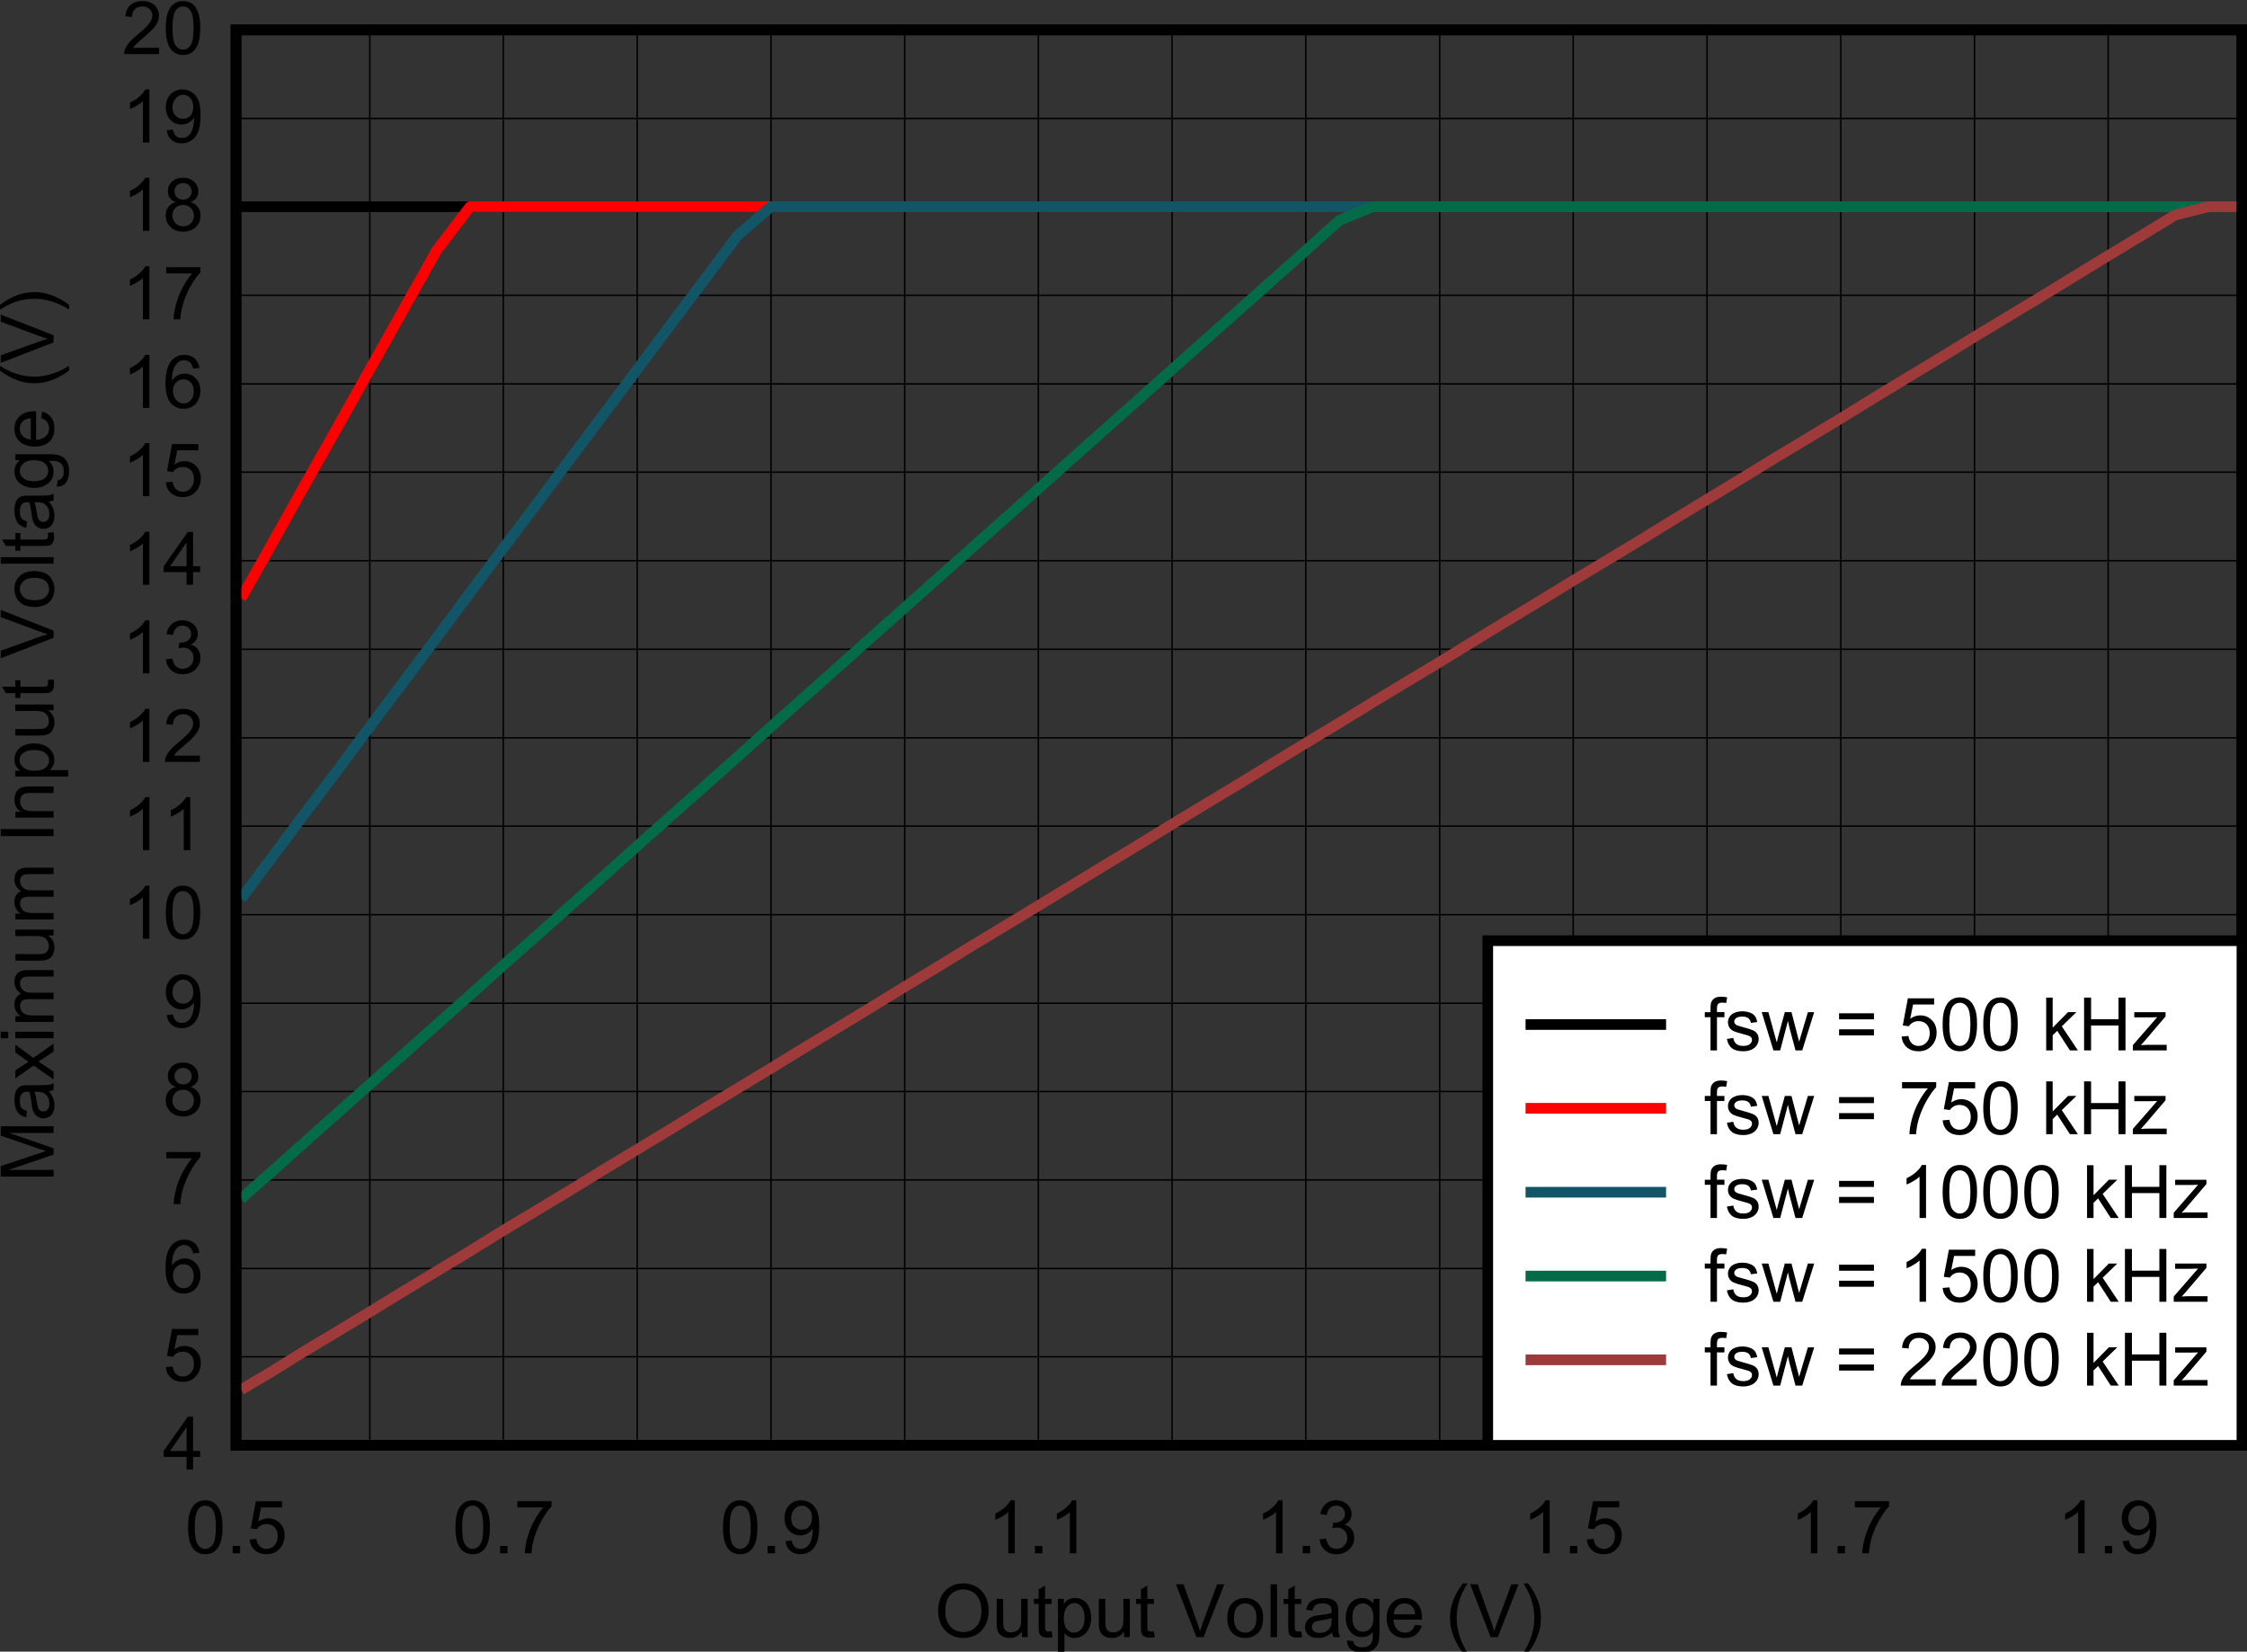 <?xml version="1.0" encoding="UTF-8" standalone="no"?>
<svg
   xmlns:dc="http://purl.org/dc/elements/1.1/"
   xmlns:cc="http://creativecommons.org/ns#"
   xmlns:rdf="http://www.w3.org/1999/02/22-rdf-syntax-ns#"
   xmlns:svg="http://www.w3.org/2000/svg"
   xmlns="http://www.w3.org/2000/svg"
   xmlns:sodipodi="http://sodipodi.sourceforge.net/DTD/sodipodi-0.dtd"
   xmlns:inkscape="http://www.inkscape.org/namespaces/inkscape"
   sodipodi:docname="TPS543620-apps-d001-vinmaxVsVoutAndFsw.pdf"
   viewBox="0 0 285.435 209.804"
   height="209.804"
   width="285.435"
   xml:space="preserve"
   id="svg2"
   version="1.1"><rect x="0" y="0" width="285.435" height="209.804" fill="#333333" stroke="none"/><defs
     id="defs6"><clipPath
       id="clipPath18"
       clipPathUnits="userSpaceOnUse"><path
         inkscape:connector-curvature="0"
         id="path16"
         clip-rule="evenodd"
         d="M 50.4,62.4 H 732.6 V 558 H 50.4 Z" /></clipPath><clipPath
       id="clipPath28"
       clipPathUnits="userSpaceOnUse"><path
         inkscape:connector-curvature="0"
         id="path26"
         d="M 0,0 H 225.84 V 169.06 H 0 Z" /></clipPath></defs><sodipodi:namedview
     id="namedview4"
     inkscape:window-height="480"
     inkscape:window-width="640"
     inkscape:pageshadow="2"
     inkscape:pageopacity="0"
     guidetolerance="10"
     gridtolerance="10"
     objecttolerance="10"
     borderopacity="1"
     bordercolor="#666666"
     pagecolor="#ffffff" /><g
     transform="matrix(1.333,0,0,-1.333,-78.46,727.541)"
     inkscape:label="TPS543620-apps-d001-vinmaxVsVoutAndFsw"
     inkscape:groupmode="layer"
     id="g10"><g
       id="g12"><g
         clip-path="url(#clipPath18)"
         id="g14"><g
           transform="matrix(3.136,0,0,2.348,54.4,384.94)"
           id="g20"><g
             transform="scale(0.319,0.426)"
             id="g22"><g
               clip-path="url(#clipPath28)"
               id="g24"><g
                 style="font-variant:normal;font-weight:normal;font-size:7.027px;font-family:Arial;-inkscape-font-specification:Arial;writing-mode:lr-tb;fill:#000000;fill-opacity:1;fill-rule:nonzero;stroke:none"
                 id="text32"
                 transform="matrix(1,0,0,-1,93.484,4.841)"
                 aria-label="Output Voltage (V)"><path
                   inkscape:connector-curvature="0"
                   id="path244"
                   d="m 0.34,-2.45 q 0,-1.252 0.672,-1.959 0.672,-0.71 1.736,-0.71 0.697,0 1.256,0.333 0.559,0.333 0.851,0.93 0.295,0.594 0.295,1.348 0,0.765 -0.309,1.369 -0.309,0.604 -0.875,0.916 -0.566,0.309 -1.221,0.309 -0.71,0 -1.269,-0.343 -0.559,-0.343 -0.847,-0.937 -0.288,-0.594 -0.288,-1.256 z m 0.686,0.01 q 0,0.909 0.487,1.434 0.491,0.522 1.228,0.522 0.751,0 1.235,-0.528 0.487,-0.528 0.487,-1.499 0,-0.614 -0.209,-1.07 -0.206,-0.46 -0.607,-0.71 -0.398,-0.254 -0.896,-0.254 -0.707,0 -1.218,0.487 -0.508,0.484 -0.508,1.619 z" /><path
                   inkscape:connector-curvature="0"
                   id="path246"
                   d="M 8.318,0 V -0.535 Q 7.893,0.082 7.162,0.082 q -0.323,0 -0.604,-0.124 Q 6.28,-0.165 6.143,-0.35 6.009,-0.539 5.954,-0.81 5.916,-0.992 5.916,-1.386 v -2.258 h 0.618 v 2.021 q 0,0.484 0.038,0.652 0.058,0.244 0.247,0.384 0.189,0.137 0.467,0.137 0.278,0 0.522,-0.141 0.244,-0.144 0.343,-0.388 Q 8.253,-1.225 8.253,-1.692 V -3.644 H 8.87 V 0 Z" /><path
                   inkscape:connector-curvature="0"
                   id="path248"
                   d="m 11.15,-0.552 0.089,0.546 q -0.261,0.055 -0.467,0.055 -0.336,0 -0.522,-0.106 Q 10.066,-0.165 9.991,-0.336 9.915,-0.511 9.915,-1.067 V -3.163 H 9.462 v -0.48 h 0.453 v -0.902 l 0.614,-0.371 v 1.273 h 0.621 v 0.48 h -0.621 v 2.131 q 0,0.264 0.031,0.34 0.034,0.075 0.106,0.12 0.075,0.045 0.213,0.045 0.103,0 0.271,-0.024 z" /><path
                   inkscape:connector-curvature="0"
                   id="path250"
                   d="m 11.755,1.396 v -5.04 h 0.563 v 0.473 q 0.199,-0.278 0.449,-0.415 0.25,-0.141 0.607,-0.141 0.467,0 0.823,0.24 0.357,0.24 0.539,0.679 0.182,0.436 0.182,0.957 0,0.559 -0.202,1.009 -0.199,0.446 -0.583,0.686 -0.381,0.237 -0.803,0.237 -0.309,0 -0.556,-0.13 -0.244,-0.13 -0.401,-0.329 V 1.396 Z m 0.559,-3.198 q 0,0.703 0.285,1.04 0.285,0.336 0.69,0.336 0.412,0 0.703,-0.347 0.295,-0.35 0.295,-1.081 0,-0.697 -0.288,-1.043 -0.285,-0.347 -0.683,-0.347 -0.395,0 -0.7,0.371 -0.302,0.367 -0.302,1.07 z" /><path
                   inkscape:connector-curvature="0"
                   id="path252"
                   d="m 18.05,0 v -0.535 q -0.425,0.618 -1.156,0.618 -0.323,0 -0.604,-0.124 -0.278,-0.124 -0.415,-0.309 -0.134,-0.189 -0.189,-0.46 -0.038,-0.182 -0.038,-0.576 v -2.258 h 0.618 v 2.021 q 0,0.484 0.038,0.652 0.058,0.244 0.247,0.384 0.189,0.137 0.467,0.137 0.278,0 0.522,-0.141 0.244,-0.144 0.343,-0.388 0.103,-0.247 0.103,-0.714 v -1.952 h 0.618 V 0 Z" /><path
                   inkscape:connector-curvature="0"
                   id="path254"
                   d="m 20.889,-0.552 0.089,0.546 q -0.261,0.055 -0.467,0.055 -0.336,0 -0.522,-0.106 -0.185,-0.106 -0.261,-0.278 -0.075,-0.175 -0.075,-0.731 v -2.096 h -0.453 v -0.48 h 0.453 v -0.902 l 0.614,-0.371 v 1.273 h 0.621 v 0.48 h -0.621 v 2.131 q 0,0.264 0.031,0.34 0.034,0.075 0.106,0.12 0.075,0.045 0.213,0.045 0.103,0 0.271,-0.024 z" /><path
                   inkscape:connector-curvature="0"
                   id="path256"
                   d="m 24.943,0 -1.949,-5.03 h 0.721 l 1.307,3.654 q 0.158,0.439 0.264,0.823 0.117,-0.412 0.271,-0.823 l 1.359,-3.654 h 0.679 L 25.626,0 Z" /><path
                   inkscape:connector-curvature="0"
                   id="path258"
                   d="m 27.884,-1.822 q 0,-1.012 0.563,-1.499 0.47,-0.405 1.146,-0.405 0.751,0 1.228,0.494 0.477,0.491 0.477,1.359 0,0.703 -0.213,1.108 -0.209,0.401 -0.614,0.624 -0.401,0.223 -0.878,0.223 -0.765,0 -1.239,-0.491 -0.47,-0.491 -0.47,-1.414 z m 0.635,0 q 0,0.7 0.305,1.05 0.305,0.347 0.769,0.347 0.46,0 0.765,-0.35 0.305,-0.35 0.305,-1.067 0,-0.676 -0.309,-1.022 -0.305,-0.35 -0.762,-0.35 -0.463,0 -0.769,0.347 -0.305,0.347 -0.305,1.046 z" /><path
                   inkscape:connector-curvature="0"
                   id="path260"
                   d="m 32.007,0 v -5.03 h 0.618 V 0 Z" /><path
                   inkscape:connector-curvature="0"
                   id="path262"
                   d="m 34.929,-0.552 0.089,0.546 q -0.261,0.055 -0.467,0.055 -0.336,0 -0.522,-0.106 -0.185,-0.106 -0.261,-0.278 -0.075,-0.175 -0.075,-0.731 v -2.096 h -0.453 v -0.48 h 0.453 v -0.902 l 0.614,-0.371 v 1.273 h 0.621 v 0.48 h -0.621 v 2.131 q 0,0.264 0.031,0.34 0.034,0.075 0.106,0.12 0.075,0.045 0.213,0.045 0.103,0 0.271,-0.024 z" /><path
                   inkscape:connector-curvature="0"
                   id="path264"
                   d="m 37.877,-0.449 q -0.343,0.292 -0.662,0.412 -0.316,0.12 -0.679,0.12 -0.6,0 -0.923,-0.292 -0.323,-0.295 -0.323,-0.751 0,-0.268 0.12,-0.487 0.124,-0.223 0.319,-0.357 0.199,-0.134 0.446,-0.202 0.182,-0.048 0.549,-0.093 0.748,-0.089 1.101,-0.213 0.003,-0.127 0.003,-0.161 0,-0.377 -0.175,-0.532 -0.237,-0.209 -0.703,-0.209 -0.436,0 -0.645,0.154 -0.206,0.151 -0.305,0.539 l -0.604,-0.082 q 0.082,-0.388 0.271,-0.624 0.189,-0.24 0.546,-0.367 0.357,-0.13 0.827,-0.13 0.467,0 0.758,0.11 0.292,0.11 0.429,0.278 0.137,0.165 0.192,0.419 0.031,0.158 0.031,0.57 v 0.823 q 0,0.861 0.038,1.091 Q 38.528,-0.209 38.645,0 h -0.645 q -0.096,-0.192 -0.124,-0.449 z m -0.051,-1.379 q -0.336,0.137 -1.009,0.233 -0.381,0.055 -0.539,0.124 -0.158,0.069 -0.244,0.202 -0.086,0.13 -0.086,0.292 0,0.247 0.185,0.412 0.189,0.165 0.549,0.165 0.357,0 0.635,-0.154 0.278,-0.158 0.408,-0.429 0.1,-0.209 0.1,-0.618 z" /><path
                   inkscape:connector-curvature="0"
                   id="path266"
                   d="m 39.292,0.302 0.6,0.089 q 0.038,0.278 0.209,0.405 0.23,0.172 0.628,0.172 0.429,0 0.662,-0.172 0.233,-0.172 0.316,-0.48 0.048,-0.189 0.045,-0.793 Q 41.348,0 40.744,0 39.992,0 39.581,-0.542 39.169,-1.084 39.169,-1.842 q 0,-0.522 0.189,-0.961 0.189,-0.443 0.546,-0.683 0.36,-0.24 0.844,-0.24 0.645,0 1.064,0.522 v -0.439 h 0.57 v 3.15 q 0,0.851 -0.175,1.204 -0.172,0.357 -0.549,0.563 -0.374,0.206 -0.923,0.206 -0.652,0 -1.053,-0.295 -0.401,-0.292 -0.388,-0.882 z m 0.511,-2.189 q 0,0.717 0.285,1.046 0.285,0.329 0.714,0.329 0.425,0 0.714,-0.326 0.288,-0.329 0.288,-1.029 0,-0.669 -0.299,-1.009 -0.295,-0.34 -0.714,-0.34 -0.412,0 -0.7,0.336 -0.288,0.333 -0.288,0.992 z" /><path
                   inkscape:connector-curvature="0"
                   id="path268"
                   d="m 45.772,-1.173 0.638,0.079 q -0.151,0.559 -0.559,0.868 -0.408,0.309 -1.043,0.309 -0.799,0 -1.269,-0.491 -0.467,-0.494 -0.467,-1.383 0,-0.92 0.473,-1.427 0.473,-0.508 1.228,-0.508 0.731,0 1.194,0.498 0.463,0.498 0.463,1.4 0,0.055 -0.003,0.165 h -2.717 q 0.034,0.6 0.34,0.92 0.305,0.319 0.762,0.319 0.34,0 0.58,-0.178 0.24,-0.178 0.381,-0.57 z m -2.028,-0.998 h 2.035 q -0.041,-0.46 -0.233,-0.69 -0.295,-0.357 -0.765,-0.357 -0.425,0 -0.717,0.285 -0.288,0.285 -0.319,0.762 z" /><path
                   inkscape:connector-curvature="0"
                   id="path270"
                   d="m 50.318,1.479 q -0.511,-0.645 -0.865,-1.51 -0.353,-0.865 -0.353,-1.791 0,-0.817 0.264,-1.565 0.309,-0.868 0.954,-1.729 h 0.443 q -0.415,0.714 -0.549,1.019 -0.209,0.473 -0.329,0.988 -0.148,0.642 -0.148,1.29 0,1.65 1.026,3.297 z" /><path
                   inkscape:connector-curvature="0"
                   id="path272"
                   d="m 52.973,0 -1.949,-5.03 h 0.721 l 1.307,3.654 q 0.158,0.439 0.264,0.823 0.117,-0.412 0.271,-0.823 l 1.359,-3.654 h 0.679 L 53.656,0 Z" /><path
                   inkscape:connector-curvature="0"
                   id="path274"
                   d="m 56.548,1.479 h -0.443 q 1.026,-1.647 1.026,-3.297 0,-0.645 -0.148,-1.28 -0.117,-0.515 -0.326,-0.988 -0.134,-0.309 -0.552,-1.029 h 0.443 q 0.645,0.861 0.954,1.729 0.264,0.748 0.264,1.565 0,0.926 -0.357,1.791 -0.353,0.865 -0.861,1.51 z" /></g><g
                 style="font-variant:normal;font-weight:normal;font-size:7.027px;font-family:Arial;-inkscape-font-specification:Arial;writing-mode:lr-tb;fill:#000000;fill-opacity:1;fill-rule:nonzero;stroke:none"
                 id="text36"
                 transform="matrix(0,1,1,0,9.561,48.192)"
                 aria-label="Maximum Input Voltage (V)"><path
                   inkscape:connector-curvature="0"
                   id="path277"
                   d="M 0.522,0 V -5.03 H 1.523 l 1.191,3.561 q 0.165,0.498 0.24,0.745 0.086,-0.274 0.268,-0.806 L 4.426,-5.03 H 5.322 V 0 H 4.68 V -4.21 L 3.218,0 H 2.618 L 1.163,-4.282 V 0 Z" /><path
                   inkscape:connector-curvature="0"
                   id="path279"
                   d="m 8.659,-0.449 q -0.343,0.292 -0.662,0.412 -0.316,0.12 -0.679,0.12 -0.6,0 -0.923,-0.292 -0.323,-0.295 -0.323,-0.751 0,-0.268 0.12,-0.487 0.124,-0.223 0.319,-0.357 0.199,-0.134 0.446,-0.202 0.182,-0.048 0.549,-0.093 0.748,-0.089 1.101,-0.213 0.003,-0.127 0.003,-0.161 0,-0.377 -0.175,-0.532 -0.237,-0.209 -0.703,-0.209 -0.436,0 -0.645,0.154 -0.206,0.151 -0.305,0.539 l -0.604,-0.082 q 0.082,-0.388 0.271,-0.624 0.189,-0.24 0.546,-0.367 0.357,-0.13 0.827,-0.13 0.467,0 0.758,0.11 0.292,0.11 0.429,0.278 0.137,0.165 0.192,0.419 0.031,0.158 0.031,0.57 v 0.823 q 0,0.861 0.038,1.091 Q 9.311,-0.209 9.428,0 H 8.783 q -0.096,-0.192 -0.124,-0.449 z M 8.608,-1.829 Q 8.271,-1.692 7.599,-1.595 q -0.381,0.055 -0.539,0.124 -0.158,0.069 -0.244,0.202 -0.086,0.13 -0.086,0.292 0,0.247 0.185,0.412 0.189,0.165 0.549,0.165 0.357,0 0.635,-0.154 0.278,-0.158 0.408,-0.429 0.1,-0.209 0.1,-0.618 z" /><path
                   inkscape:connector-curvature="0"
                   id="path281"
                   d="m 9.777,0 1.331,-1.894 -1.232,-1.75 h 0.772 l 0.559,0.854 q 0.158,0.244 0.254,0.408 0.151,-0.226 0.278,-0.401 l 0.614,-0.861 h 0.738 L 11.832,-1.928 13.187,0 H 12.429 L 11.681,-1.132 11.482,-1.438 10.525,0 Z" /><path
                   inkscape:connector-curvature="0"
                   id="path283"
                   d="m 13.705,-4.32 v -0.71 h 0.618 v 0.71 z m 0,4.32 v -3.644 h 0.618 V 0 Z" /><path
                   inkscape:connector-curvature="0"
                   id="path285"
                   d="m 15.262,0 v -3.644 h 0.552 v 0.511 q 0.172,-0.268 0.456,-0.429 0.285,-0.165 0.648,-0.165 0.405,0 0.662,0.168 0.261,0.168 0.367,0.47 0.432,-0.638 1.125,-0.638 0.542,0 0.834,0.302 0.292,0.299 0.292,0.923 V 0 h -0.614 v -2.295 q 0,-0.371 -0.062,-0.532 -0.058,-0.165 -0.216,-0.264 -0.158,-0.1 -0.371,-0.1 -0.384,0 -0.638,0.257 -0.254,0.254 -0.254,0.817 V 0 h -0.618 v -2.367 q 0,-0.412 -0.151,-0.618 -0.151,-0.206 -0.494,-0.206 -0.261,0 -0.484,0.137 -0.22,0.137 -0.319,0.401 -0.1,0.264 -0.1,0.762 V 0 Z" /><path
                   inkscape:connector-curvature="0"
                   id="path287"
                   d="m 23.503,0 v -0.535 q -0.425,0.618 -1.156,0.618 -0.323,0 -0.604,-0.124 -0.278,-0.124 -0.415,-0.309 -0.134,-0.189 -0.189,-0.46 -0.038,-0.182 -0.038,-0.576 v -2.258 h 0.618 v 2.021 q 0,0.484 0.038,0.652 0.058,0.244 0.247,0.384 0.189,0.137 0.467,0.137 0.278,0 0.522,-0.141 0.244,-0.144 0.343,-0.388 0.103,-0.247 0.103,-0.714 v -1.952 h 0.618 V 0 Z" /><path
                   inkscape:connector-curvature="0"
                   id="path289"
                   d="m 25.022,0 v -3.644 h 0.552 v 0.511 q 0.172,-0.268 0.456,-0.429 0.285,-0.165 0.648,-0.165 0.405,0 0.662,0.168 0.261,0.168 0.367,0.47 0.432,-0.638 1.125,-0.638 0.542,0 0.834,0.302 0.292,0.299 0.292,0.923 V 0 h -0.614 v -2.295 q 0,-0.371 -0.062,-0.532 -0.058,-0.165 -0.216,-0.264 -0.158,-0.1 -0.371,-0.1 -0.384,0 -0.638,0.257 -0.254,0.254 -0.254,0.817 V 0 h -0.618 v -2.367 q 0,-0.412 -0.151,-0.618 -0.151,-0.206 -0.494,-0.206 -0.261,0 -0.484,0.137 -0.22,0.137 -0.319,0.401 -0.1,0.264 -0.1,0.762 V 0 Z" /><path
                   inkscape:connector-curvature="0"
                   id="path291"
                   d="m 32.965,0 v -5.03 h 0.666 V 0 Z" /><path
                   inkscape:connector-curvature="0"
                   id="path293"
                   d="M 34.726,0 V -3.644 H 35.282 v 0.518 q 0.401,-0.6 1.16,-0.6 0.329,0 0.604,0.12 0.278,0.117 0.415,0.309 0.137,0.192 0.192,0.456 0.034,0.172 0.034,0.6 V 0 h -0.618 v -2.216 q 0,-0.377 -0.072,-0.563 -0.072,-0.189 -0.257,-0.299 -0.182,-0.113 -0.429,-0.113 -0.395,0 -0.683,0.25 -0.285,0.25 -0.285,0.95 V 0 Z" /><path
                   inkscape:connector-curvature="0"
                   id="path295"
                   d="m 38.633,1.396 v -5.04 h 0.563 v 0.473 q 0.199,-0.278 0.449,-0.415 0.25,-0.141 0.607,-0.141 0.467,0 0.823,0.24 0.357,0.24 0.539,0.679 0.182,0.436 0.182,0.957 0,0.559 -0.202,1.009 -0.199,0.446 -0.583,0.686 -0.381,0.237 -0.803,0.237 -0.309,0 -0.556,-0.13 -0.244,-0.13 -0.401,-0.329 V 1.396 Z m 0.559,-3.198 q 0,0.703 0.285,1.04 0.285,0.336 0.69,0.336 0.412,0 0.703,-0.347 0.295,-0.35 0.295,-1.081 0,-0.697 -0.288,-1.043 -0.285,-0.347 -0.683,-0.347 -0.395,0 -0.7,0.371 -0.302,0.367 -0.302,1.07 z" /><path
                   inkscape:connector-curvature="0"
                   id="path297"
                   d="m 44.949,0 v -0.535 q -0.425,0.618 -1.156,0.618 -0.323,0 -0.604,-0.124 -0.278,-0.124 -0.415,-0.309 -0.134,-0.189 -0.189,-0.46 -0.038,-0.182 -0.038,-0.576 v -2.258 h 0.618 v 2.021 q 0,0.484 0.038,0.652 0.058,0.244 0.247,0.384 0.189,0.137 0.467,0.137 0.278,0 0.522,-0.141 0.244,-0.144 0.343,-0.388 0.103,-0.247 0.103,-0.714 v -1.952 h 0.618 V 0 Z" /><path
                   inkscape:connector-curvature="0"
                   id="path299"
                   d="m 47.816,-0.552 0.089,0.546 q -0.261,0.055 -0.467,0.055 -0.336,0 -0.522,-0.106 -0.185,-0.106 -0.261,-0.278 -0.075,-0.175 -0.075,-0.731 v -2.096 h -0.453 v -0.48 h 0.453 v -0.902 l 0.614,-0.371 v 1.273 h 0.621 v 0.48 H 47.195 v 2.131 q 0,0.264 0.031,0.34 0.034,0.075 0.106,0.12 0.075,0.045 0.213,0.045 0.103,0 0.271,-0.024 z" /><path
                   inkscape:connector-curvature="0"
                   id="path301"
                   d="m 51.856,0 -1.949,-5.03 h 0.721 l 1.307,3.654 q 0.158,0.439 0.264,0.823 0.117,-0.412 0.271,-0.823 L 53.829,-5.03 h 0.679 L 52.539,0 Z" /><path
                   inkscape:connector-curvature="0"
                   id="path303"
                   d="m 54.796,-1.822 q 0,-1.012 0.563,-1.499 0.47,-0.405 1.146,-0.405 0.751,0 1.228,0.494 0.477,0.491 0.477,1.359 0,0.703 -0.213,1.108 -0.209,0.401 -0.614,0.624 -0.401,0.223 -0.878,0.223 -0.765,0 -1.239,-0.491 -0.47,-0.491 -0.47,-1.414 z m 0.635,0 q 0,0.7 0.305,1.05 0.305,0.347 0.769,0.347 0.46,0 0.765,-0.35 0.305,-0.35 0.305,-1.067 0,-0.676 -0.309,-1.022 -0.305,-0.35 -0.762,-0.35 -0.463,0 -0.769,0.347 -0.305,0.347 -0.305,1.046 z" /><path
                   inkscape:connector-curvature="0"
                   id="path305"
                   d="m 58.919,0 v -5.03 h 0.618 V 0 Z" /><path
                   inkscape:connector-curvature="0"
                   id="path307"
                   d="m 61.842,-0.552 0.089,0.546 Q 61.67,0.048 61.464,0.048 q -0.336,0 -0.522,-0.106 -0.185,-0.106 -0.261,-0.278 -0.075,-0.175 -0.075,-0.731 v -2.096 h -0.453 v -0.48 h 0.453 v -0.902 l 0.614,-0.371 v 1.273 h 0.621 v 0.48 h -0.621 v 2.131 q 0,0.264 0.031,0.34 0.034,0.075 0.106,0.12 0.075,0.045 0.213,0.045 0.103,0 0.271,-0.024 z" /><path
                   inkscape:connector-curvature="0"
                   id="path309"
                   d="m 64.824,-0.449 q -0.343,0.292 -0.662,0.412 -0.316,0.12 -0.679,0.12 -0.6,0 -0.923,-0.292 -0.323,-0.295 -0.323,-0.751 0,-0.268 0.12,-0.487 0.124,-0.223 0.319,-0.357 0.199,-0.134 0.446,-0.202 0.182,-0.048 0.549,-0.093 0.748,-0.089 1.101,-0.213 0.003,-0.127 0.003,-0.161 0,-0.377 -0.175,-0.532 -0.237,-0.209 -0.703,-0.209 -0.436,0 -0.645,0.154 -0.206,0.151 -0.305,0.539 l -0.604,-0.082 q 0.082,-0.388 0.271,-0.624 0.189,-0.24 0.546,-0.367 0.357,-0.13 0.827,-0.13 0.467,0 0.758,0.11 0.292,0.11 0.429,0.278 0.137,0.165 0.192,0.419 0.031,0.158 0.031,0.57 v 0.823 q 0,0.861 0.038,1.091 Q 65.476,-0.209 65.593,0 h -0.645 q -0.096,-0.192 -0.124,-0.449 z M 64.773,-1.829 q -0.336,0.137 -1.009,0.233 -0.381,0.055 -0.539,0.124 -0.158,0.069 -0.244,0.202 -0.086,0.13 -0.086,0.292 0,0.247 0.185,0.412 0.189,0.165 0.549,0.165 0.357,0 0.635,-0.154 0.278,-0.158 0.408,-0.429 0.1,-0.209 0.1,-0.618 z" /><path
                   inkscape:connector-curvature="0"
                   id="path311"
                   d="m 66.261,0.302 0.6,0.089 q 0.038,0.278 0.209,0.405 0.23,0.172 0.628,0.172 0.429,0 0.662,-0.172 0.233,-0.172 0.316,-0.48 0.048,-0.189 0.045,-0.793 Q 68.317,0 67.713,0 66.961,0 66.55,-0.542 66.138,-1.084 66.138,-1.842 q 0,-0.522 0.189,-0.961 0.189,-0.443 0.546,-0.683 0.36,-0.24 0.844,-0.24 0.645,0 1.064,0.522 v -0.439 h 0.57 v 3.15 q 0,0.851 -0.175,1.204 -0.172,0.357 -0.549,0.563 -0.374,0.206 -0.923,0.206 -0.652,0 -1.053,-0.295 -0.401,-0.292 -0.388,-0.882 z m 0.511,-2.189 q 0,0.717 0.285,1.046 0.285,0.329 0.714,0.329 0.425,0 0.714,-0.326 0.288,-0.329 0.288,-1.029 0,-0.669 -0.299,-1.009 -0.295,-0.34 -0.714,-0.34 -0.412,0 -0.7,0.336 -0.288,0.333 -0.288,0.992 z" /><path
                   inkscape:connector-curvature="0"
                   id="path313"
                   d="m 72.776,-1.173 0.638,0.079 q -0.151,0.559 -0.559,0.868 -0.408,0.309 -1.043,0.309 -0.799,0 -1.269,-0.491 -0.467,-0.494 -0.467,-1.383 0,-0.92 0.473,-1.427 0.473,-0.508 1.228,-0.508 0.731,0 1.194,0.498 0.463,0.498 0.463,1.4 0,0.055 -0.003,0.165 h -2.717 q 0.034,0.6 0.34,0.92 0.305,0.319 0.762,0.319 0.34,0 0.58,-0.178 0.24,-0.178 0.381,-0.57 z m -2.028,-0.998 h 2.035 q -0.041,-0.46 -0.233,-0.69 -0.295,-0.357 -0.765,-0.357 -0.425,0 -0.717,0.285 -0.288,0.285 -0.319,0.762 z" /><path
                   inkscape:connector-curvature="0"
                   id="path315"
                   d="m 77.322,1.479 q -0.511,-0.645 -0.865,-1.51 -0.353,-0.865 -0.353,-1.791 0,-0.817 0.264,-1.565 0.309,-0.868 0.954,-1.729 h 0.443 q -0.415,0.714 -0.549,1.019 -0.209,0.473 -0.329,0.988 -0.148,0.642 -0.148,1.29 0,1.65 1.026,3.297 z" /><path
                   inkscape:connector-curvature="0"
                   id="path317"
                   d="m 79.998,0 -1.949,-5.03 h 0.721 l 1.307,3.654 q 0.158,0.439 0.264,0.823 0.117,-0.412 0.271,-0.823 l 1.359,-3.654 h 0.679 L 80.681,0 Z" /><path
                   inkscape:connector-curvature="0"
                   id="path319"
                   d="m 83.573,1.479 h -0.443 q 1.026,-1.647 1.026,-3.297 0,-0.645 -0.148,-1.28 -0.117,-0.515 -0.326,-0.988 -0.134,-0.309 -0.552,-1.029 h 0.443 q 0.645,0.861 0.954,1.729 0.264,0.748 0.264,1.565 0,0.926 -0.357,1.791 -0.353,0.865 -0.861,1.51 z" /></g><path
                 inkscape:connector-curvature="0"
                 id="path38"
                 style="fill:none;stroke:#000000;stroke-width:1.016;stroke-linecap:round;stroke-linejoin:miter;stroke-miterlimit:10;stroke-dasharray:none;stroke-opacity:1"
                 d="m 26.943,23.112 h 191.08 v 134.85 H 26.943 Z" /><g
                 style="font-variant:normal;font-weight:normal;font-size:7.027px;font-family:Arial;-inkscape-font-specification:Arial;writing-mode:lr-tb;fill:#000000;fill-opacity:1;fill-rule:nonzero;stroke:none"
                 id="text42"
                 transform="matrix(1,0,0,-1,22.082,12.825)"
                 aria-label="0.5"><path
                   inkscape:connector-curvature="0"
                   id="path322"
                   d="m 0.292,-2.481 q 0,-0.892 0.182,-1.434 0.185,-0.546 0.546,-0.841 0.364,-0.295 0.913,-0.295 0.405,0 0.71,0.165 0.305,0.161 0.504,0.47 0.199,0.305 0.312,0.748 0.113,0.439 0.113,1.187 0,0.885 -0.182,1.431 -0.182,0.542 -0.546,0.841 -0.36,0.295 -0.913,0.295 -0.727,0 -1.143,-0.522 Q 0.292,-1.064 0.292,-2.481 Z m 0.635,0 q 0,1.239 0.288,1.65 0.292,0.408 0.717,0.408 0.425,0 0.714,-0.412 0.292,-0.412 0.292,-1.647 0,-1.242 -0.292,-1.65 -0.288,-0.408 -0.721,-0.408 -0.425,0 -0.679,0.36 -0.319,0.46 -0.319,1.698 z" /><path
                   inkscape:connector-curvature="0"
                   id="path324"
                   d="M 4.545,0 V -0.703 H 5.248 V 0 Z" /><path
                   inkscape:connector-curvature="0"
                   id="path326"
                   d="m 6.152,-1.318 0.648,-0.055 q 0.072,0.473 0.333,0.714 0.264,0.237 0.635,0.237 0.446,0 0.755,-0.336 0.309,-0.336 0.309,-0.892 0,-0.528 -0.299,-0.834 -0.295,-0.305 -0.775,-0.305 -0.299,0 -0.539,0.137 -0.24,0.134 -0.377,0.35 L 6.262,-2.378 6.749,-4.961 h 2.501 v 0.59 h -2.007 l -0.271,1.352 q 0.453,-0.316 0.95,-0.316 0.659,0 1.112,0.456 0.453,0.456 0.453,1.173 0,0.683 -0.398,1.18 -0.484,0.611 -1.321,0.611 -0.686,0 -1.122,-0.384 Q 6.214,-0.683 6.152,-1.318 Z" /></g><path
                 inkscape:connector-curvature="0"
                 id="path44"
                 style="fill:none;stroke:#000000;stroke-width:0.14;stroke-linecap:butt;stroke-linejoin:round;stroke-miterlimit:10;stroke-dasharray:none;stroke-opacity:1"
                 d="M 39.686,157.96 V 23.083" /><path
                 inkscape:connector-curvature="0"
                 id="path46"
                 style="fill:none;stroke:#000000;stroke-width:0.14;stroke-linecap:butt;stroke-linejoin:round;stroke-miterlimit:10;stroke-dasharray:none;stroke-opacity:1"
                 d="M 52.399,157.96 V 23.083" /><g
                 style="font-variant:normal;font-weight:normal;font-size:7.027px;font-family:Arial;-inkscape-font-specification:Arial;writing-mode:lr-tb;fill:#000000;fill-opacity:1;fill-rule:nonzero;stroke:none"
                 id="text50"
                 transform="matrix(1,0,0,-1,47.552,12.825)"
                 aria-label="0.7"><path
                   inkscape:connector-curvature="0"
                   id="path329"
                   d="m 0.292,-2.481 q 0,-0.892 0.182,-1.434 0.185,-0.546 0.546,-0.841 0.364,-0.295 0.913,-0.295 0.405,0 0.71,0.165 0.305,0.161 0.504,0.47 0.199,0.305 0.312,0.748 0.113,0.439 0.113,1.187 0,0.885 -0.182,1.431 -0.182,0.542 -0.546,0.841 -0.36,0.295 -0.913,0.295 -0.727,0 -1.143,-0.522 Q 0.292,-1.064 0.292,-2.481 Z m 0.635,0 q 0,1.239 0.288,1.65 0.292,0.408 0.717,0.408 0.425,0 0.714,-0.412 0.292,-0.412 0.292,-1.647 0,-1.242 -0.292,-1.65 -0.288,-0.408 -0.721,-0.408 -0.425,0 -0.679,0.36 -0.319,0.46 -0.319,1.698 z" /><path
                   inkscape:connector-curvature="0"
                   id="path331"
                   d="M 4.545,0 V -0.703 H 5.248 V 0 Z" /><path
                   inkscape:connector-curvature="0"
                   id="path333"
                   d="m 6.193,-4.371 v -0.594 h 3.256 v 0.48 Q 8.969,-3.973 8.495,-3.126 8.025,-2.278 7.768,-1.383 7.583,-0.751 7.531,0 H 6.897 q 0.01,-0.594 0.233,-1.434 0.223,-0.841 0.638,-1.619 0.419,-0.782 0.889,-1.318 z" /></g><path
                 inkscape:connector-curvature="0"
                 id="path52"
                 style="fill:none;stroke:#000000;stroke-width:0.14;stroke-linecap:butt;stroke-linejoin:round;stroke-miterlimit:10;stroke-dasharray:none;stroke-opacity:1"
                 d="M 65.156,157.96 V 23.083" /><path
                 inkscape:connector-curvature="0"
                 id="path54"
                 style="fill:none;stroke:#000000;stroke-width:0.14;stroke-linecap:butt;stroke-linejoin:round;stroke-miterlimit:10;stroke-dasharray:none;stroke-opacity:1"
                 d="M 77.899,157.96 V 23.083" /><g
                 style="font-variant:normal;font-weight:normal;font-size:7.027px;font-family:Arial;-inkscape-font-specification:Arial;writing-mode:lr-tb;fill:#000000;fill-opacity:1;fill-rule:nonzero;stroke:none"
                 id="text58"
                 transform="matrix(1,0,0,-1,73.037,12.825)"
                 aria-label="0.9"><path
                   inkscape:connector-curvature="0"
                   id="path336"
                   d="m 0.292,-2.481 q 0,-0.892 0.182,-1.434 0.185,-0.546 0.546,-0.841 0.364,-0.295 0.913,-0.295 0.405,0 0.71,0.165 0.305,0.161 0.504,0.47 0.199,0.305 0.312,0.748 0.113,0.439 0.113,1.187 0,0.885 -0.182,1.431 -0.182,0.542 -0.546,0.841 -0.36,0.295 -0.913,0.295 -0.727,0 -1.143,-0.522 Q 0.292,-1.064 0.292,-2.481 Z m 0.635,0 q 0,1.239 0.288,1.65 0.292,0.408 0.717,0.408 0.425,0 0.714,-0.412 0.292,-0.412 0.292,-1.647 0,-1.242 -0.292,-1.65 -0.288,-0.408 -0.721,-0.408 -0.425,0 -0.679,0.36 -0.319,0.46 -0.319,1.698 z" /><path
                   inkscape:connector-curvature="0"
                   id="path338"
                   d="M 4.545,0 V -0.703 H 5.248 V 0 Z" /><path
                   inkscape:connector-curvature="0"
                   id="path340"
                   d="m 6.245,-1.163 0.594,-0.055 q 0.075,0.419 0.288,0.607 0.213,0.189 0.546,0.189 0.285,0 0.498,-0.13 0.216,-0.13 0.353,-0.347 0.137,-0.22 0.23,-0.59 0.093,-0.371 0.093,-0.755 0,-0.041 -0.003,-0.124 -0.185,0.295 -0.508,0.48 -0.319,0.182 -0.693,0.182 -0.624,0 -1.057,-0.453 -0.432,-0.453 -0.432,-1.194 0,-0.765 0.449,-1.232 0.453,-0.467 1.132,-0.467 0.491,0 0.896,0.264 0.408,0.264 0.618,0.755 0.213,0.487 0.213,1.414 0,0.964 -0.209,1.537 -0.209,0.57 -0.624,0.868 -0.412,0.299 -0.968,0.299 -0.59,0 -0.964,-0.326 Q 6.32,-0.57 6.245,-1.163 Z M 8.773,-3.383 q 0,-0.532 -0.285,-0.844 -0.281,-0.312 -0.679,-0.312 -0.412,0 -0.717,0.336 -0.305,0.336 -0.305,0.871 0,0.48 0.288,0.782 0.292,0.299 0.717,0.299 0.429,0 0.703,-0.299 0.278,-0.302 0.278,-0.834 z" /></g><path
                 inkscape:connector-curvature="0"
                 id="path60"
                 style="fill:none;stroke:#000000;stroke-width:0.14;stroke-linecap:butt;stroke-linejoin:round;stroke-miterlimit:10;stroke-dasharray:none;stroke-opacity:1"
                 d="M 90.641,157.96 V 23.083" /><path
                 inkscape:connector-curvature="0"
                 id="path62"
                 style="fill:none;stroke:#000000;stroke-width:0.14;stroke-linecap:butt;stroke-linejoin:round;stroke-miterlimit:10;stroke-dasharray:none;stroke-opacity:1"
                 d="M 103.37,157.96 V 23.083" /><g
                 style="font-variant:normal;font-weight:normal;font-size:7.027px;font-family:Arial;-inkscape-font-specification:Arial;writing-mode:lr-tb;fill:#000000;fill-opacity:1;fill-rule:nonzero;stroke:none"
                 id="text66"
                 transform="matrix(1,0,0,-1,98.508,12.825)"
                 aria-label="1.1"><path
                   inkscape:connector-curvature="0"
                   id="path343"
                   d="M 2.618,0 H 2 V -3.935 Q 1.777,-3.723 1.414,-3.51 1.053,-3.297 0.765,-3.191 V -3.788 Q 1.283,-4.031 1.671,-4.378 2.059,-4.725 2.22,-5.051 h 0.398 z" /><path
                   inkscape:connector-curvature="0"
                   id="path345"
                   d="M 4.545,0 V -0.703 H 5.248 V 0 Z" /><path
                   inkscape:connector-curvature="0"
                   id="path347"
                   d="M 8.478,0 H 7.861 V -3.935 Q 7.638,-3.723 7.274,-3.51 6.914,-3.297 6.625,-3.191 v -0.597 q 0.518,-0.244 0.906,-0.59 0.388,-0.347 0.549,-0.672 h 0.398 z" /></g><path
                 inkscape:connector-curvature="0"
                 id="path68"
                 style="fill:none;stroke:#000000;stroke-width:0.14;stroke-linecap:butt;stroke-linejoin:round;stroke-miterlimit:10;stroke-dasharray:none;stroke-opacity:1"
                 d="M 116.11,157.96 V 23.083" /><path
                 inkscape:connector-curvature="0"
                 id="path70"
                 style="fill:none;stroke:#000000;stroke-width:0.14;stroke-linecap:butt;stroke-linejoin:round;stroke-miterlimit:10;stroke-dasharray:none;stroke-opacity:1"
                 d="M 128.85,157.96 V 23.083" /><g
                 style="font-variant:normal;font-weight:normal;font-size:7.027px;font-family:Arial;-inkscape-font-specification:Arial;writing-mode:lr-tb;fill:#000000;fill-opacity:1;fill-rule:nonzero;stroke:none"
                 id="text74"
                 transform="matrix(1,0,0,-1,124.01,12.825)"
                 aria-label="1.3"><path
                   inkscape:connector-curvature="0"
                   id="path350"
                   d="M 2.618,0 H 2 V -3.935 Q 1.777,-3.723 1.414,-3.51 1.053,-3.297 0.765,-3.191 V -3.788 Q 1.283,-4.031 1.671,-4.378 2.059,-4.725 2.22,-5.051 h 0.398 z" /><path
                   inkscape:connector-curvature="0"
                   id="path352"
                   d="M 4.545,0 V -0.703 H 5.248 V 0 Z" /><path
                   inkscape:connector-curvature="0"
                   id="path354"
                   d="m 6.155,-1.328 0.618,-0.082 q 0.106,0.525 0.36,0.758 0.257,0.23 0.624,0.23 0.436,0 0.734,-0.302 0.302,-0.302 0.302,-0.748 0,-0.425 -0.278,-0.7 -0.278,-0.278 -0.707,-0.278 -0.175,0 -0.436,0.069 l 0.069,-0.542 q 0.062,0.007 0.1,0.007 0.395,0 0.71,-0.206 0.316,-0.206 0.316,-0.635 0,-0.34 -0.23,-0.563 -0.23,-0.223 -0.594,-0.223 -0.36,0 -0.6,0.226 Q 6.903,-4.09 6.835,-3.637 L 6.217,-3.747 q 0.113,-0.621 0.515,-0.961 0.401,-0.343 0.998,-0.343 0.412,0 0.758,0.178 0.347,0.175 0.528,0.48 0.185,0.305 0.185,0.648 0,0.326 -0.175,0.594 -0.175,0.268 -0.518,0.425 0.446,0.103 0.693,0.429 0.247,0.323 0.247,0.81 0,0.659 -0.48,1.119 -0.48,0.456 -1.215,0.456 -0.662,0 -1.101,-0.395 -0.436,-0.395 -0.498,-1.022 z" /></g><path
                 inkscape:connector-curvature="0"
                 id="path76"
                 style="fill:none;stroke:#000000;stroke-width:0.14;stroke-linecap:butt;stroke-linejoin:round;stroke-miterlimit:10;stroke-dasharray:none;stroke-opacity:1"
                 d="M 141.6,157.96 V 23.083" /><path
                 inkscape:connector-curvature="0"
                 id="path78"
                 style="fill:none;stroke:#000000;stroke-width:0.14;stroke-linecap:butt;stroke-linejoin:round;stroke-miterlimit:10;stroke-dasharray:none;stroke-opacity:1"
                 d="M 154.32,157.96 V 23.083" /><g
                 style="font-variant:normal;font-weight:normal;font-size:7.027px;font-family:Arial;-inkscape-font-specification:Arial;writing-mode:lr-tb;fill:#000000;fill-opacity:1;fill-rule:nonzero;stroke:none"
                 id="text82"
                 transform="matrix(1,0,0,-1,149.46,12.825)"
                 aria-label="1.5"><path
                   inkscape:connector-curvature="0"
                   id="path357"
                   d="M 2.618,0 H 2 V -3.935 Q 1.777,-3.723 1.414,-3.51 1.053,-3.297 0.765,-3.191 V -3.788 Q 1.283,-4.031 1.671,-4.378 2.059,-4.725 2.22,-5.051 h 0.398 z" /><path
                   inkscape:connector-curvature="0"
                   id="path359"
                   d="M 4.545,0 V -0.703 H 5.248 V 0 Z" /><path
                   inkscape:connector-curvature="0"
                   id="path361"
                   d="m 6.152,-1.318 0.648,-0.055 q 0.072,0.473 0.333,0.714 0.264,0.237 0.635,0.237 0.446,0 0.755,-0.336 0.309,-0.336 0.309,-0.892 0,-0.528 -0.299,-0.834 -0.295,-0.305 -0.775,-0.305 -0.299,0 -0.539,0.137 -0.24,0.134 -0.377,0.35 L 6.262,-2.378 6.749,-4.961 h 2.501 v 0.59 h -2.007 l -0.271,1.352 q 0.453,-0.316 0.95,-0.316 0.659,0 1.112,0.456 0.453,0.456 0.453,1.173 0,0.683 -0.398,1.18 -0.484,0.611 -1.321,0.611 -0.686,0 -1.122,-0.384 Q 6.214,-0.683 6.152,-1.318 Z" /></g><path
                 inkscape:connector-curvature="0"
                 id="path84"
                 style="fill:none;stroke:#000000;stroke-width:0.14;stroke-linecap:butt;stroke-linejoin:round;stroke-miterlimit:10;stroke-dasharray:none;stroke-opacity:1"
                 d="M 167.07,157.96 V 23.083" /><path
                 inkscape:connector-curvature="0"
                 id="path86"
                 style="fill:none;stroke:#000000;stroke-width:0.14;stroke-linecap:butt;stroke-linejoin:round;stroke-miterlimit:10;stroke-dasharray:none;stroke-opacity:1"
                 d="M 179.81,157.96 V 23.083" /><g
                 style="font-variant:normal;font-weight:normal;font-size:7.027px;font-family:Arial;-inkscape-font-specification:Arial;writing-mode:lr-tb;fill:#000000;fill-opacity:1;fill-rule:nonzero;stroke:none"
                 id="text90"
                 transform="matrix(1,0,0,-1,174.96,12.825)"
                 aria-label="1.7"><path
                   inkscape:connector-curvature="0"
                   id="path364"
                   d="M 2.618,0 H 2 V -3.935 Q 1.777,-3.723 1.414,-3.51 1.053,-3.297 0.765,-3.191 V -3.788 Q 1.283,-4.031 1.671,-4.378 2.059,-4.725 2.22,-5.051 h 0.398 z" /><path
                   inkscape:connector-curvature="0"
                   id="path366"
                   d="M 4.545,0 V -0.703 H 5.248 V 0 Z" /><path
                   inkscape:connector-curvature="0"
                   id="path368"
                   d="m 6.193,-4.371 v -0.594 h 3.256 v 0.48 Q 8.969,-3.973 8.495,-3.126 8.025,-2.278 7.768,-1.383 7.583,-0.751 7.531,0 H 6.897 q 0.01,-0.594 0.233,-1.434 0.223,-0.841 0.638,-1.619 0.419,-0.782 0.889,-1.318 z" /></g><path
                 inkscape:connector-curvature="0"
                 id="path92"
                 style="fill:none;stroke:#000000;stroke-width:0.14;stroke-linecap:butt;stroke-linejoin:round;stroke-miterlimit:10;stroke-dasharray:none;stroke-opacity:1"
                 d="M 192.55,157.96 V 23.083" /><path
                 inkscape:connector-curvature="0"
                 id="path94"
                 style="fill:none;stroke:#000000;stroke-width:0.14;stroke-linecap:butt;stroke-linejoin:round;stroke-miterlimit:10;stroke-dasharray:none;stroke-opacity:1"
                 d="M 205.28,157.96 V 23.083" /><g
                 style="font-variant:normal;font-weight:normal;font-size:7.027px;font-family:Arial;-inkscape-font-specification:Arial;writing-mode:lr-tb;fill:#000000;fill-opacity:1;fill-rule:nonzero;stroke:none"
                 id="text98"
                 transform="matrix(1,0,0,-1,200.42,12.825)"
                 aria-label="1.9"><path
                   inkscape:connector-curvature="0"
                   id="path371"
                   d="M 2.618,0 H 2 V -3.935 Q 1.777,-3.723 1.414,-3.51 1.053,-3.297 0.765,-3.191 V -3.788 Q 1.283,-4.031 1.671,-4.378 2.059,-4.725 2.22,-5.051 h 0.398 z" /><path
                   inkscape:connector-curvature="0"
                   id="path373"
                   d="M 4.545,0 V -0.703 H 5.248 V 0 Z" /><path
                   inkscape:connector-curvature="0"
                   id="path375"
                   d="m 6.245,-1.163 0.594,-0.055 q 0.075,0.419 0.288,0.607 0.213,0.189 0.546,0.189 0.285,0 0.498,-0.13 0.216,-0.13 0.353,-0.347 0.137,-0.22 0.23,-0.59 0.093,-0.371 0.093,-0.755 0,-0.041 -0.003,-0.124 -0.185,0.295 -0.508,0.48 -0.319,0.182 -0.693,0.182 -0.624,0 -1.057,-0.453 -0.432,-0.453 -0.432,-1.194 0,-0.765 0.449,-1.232 0.453,-0.467 1.132,-0.467 0.491,0 0.896,0.264 0.408,0.264 0.618,0.755 0.213,0.487 0.213,1.414 0,0.964 -0.209,1.537 -0.209,0.57 -0.624,0.868 -0.412,0.299 -0.968,0.299 -0.59,0 -0.964,-0.326 Q 6.32,-0.57 6.245,-1.163 Z M 8.773,-3.383 q 0,-0.532 -0.285,-0.844 -0.281,-0.312 -0.679,-0.312 -0.412,0 -0.717,0.336 -0.305,0.336 -0.305,0.871 0,0.48 0.288,0.782 0.292,0.299 0.717,0.299 0.429,0 0.703,-0.299 0.278,-0.302 0.278,-0.834 z" /></g><g
                 style="font-variant:normal;font-weight:normal;font-size:7.027px;font-family:Arial;-inkscape-font-specification:Arial;writing-mode:lr-tb;fill:#000000;fill-opacity:1;fill-rule:nonzero;stroke:none"
                 id="text102"
                 transform="matrix(1,0,0,-1,19.961,20.808)"
                 aria-label="4"><path
                   inkscape:connector-curvature="0"
                   id="path378"
                   d="M 2.271,0 V -1.204 H 0.089 v -0.566 l 2.295,-3.26 h 0.504 v 3.26 H 3.568 v 0.566 H 2.889 V 0 Z m 0,-1.77 v -2.268 l -1.575,2.268 z" /></g><path
                 inkscape:connector-curvature="0"
                 id="path104"
                 style="fill:none;stroke:#000000;stroke-width:0.14;stroke-linecap:butt;stroke-linejoin:round;stroke-miterlimit:10;stroke-dasharray:none;stroke-opacity:1"
                 d="M 26.943,31.55 H 218.05" /><g
                 style="font-variant:normal;font-weight:normal;font-size:7.027px;font-family:Arial;-inkscape-font-specification:Arial;writing-mode:lr-tb;fill:#000000;fill-opacity:1;fill-rule:nonzero;stroke:none"
                 id="text108"
                 transform="matrix(1,0,0,-1,19.961,29.246)"
                 aria-label="5"><path
                   inkscape:connector-curvature="0"
                   id="path381"
                   d="m 0.292,-1.318 0.648,-0.055 q 0.072,0.473 0.333,0.714 0.264,0.237 0.635,0.237 0.446,0 0.755,-0.336 0.309,-0.336 0.309,-0.892 0,-0.528 -0.299,-0.834 -0.295,-0.305 -0.775,-0.305 -0.299,0 -0.539,0.137 -0.24,0.134 -0.377,0.35 L 0.401,-2.378 0.889,-4.961 H 3.39 v 0.59 h -2.007 l -0.271,1.352 q 0.453,-0.316 0.95,-0.316 0.659,0 1.112,0.456 0.453,0.456 0.453,1.173 0,0.683 -0.398,1.18 -0.484,0.611 -1.321,0.611 -0.686,0 -1.122,-0.384 Q 0.353,-0.683 0.292,-1.318 Z" /></g><path
                 inkscape:connector-curvature="0"
                 id="path110"
                 style="fill:none;stroke:#000000;stroke-width:0.14;stroke-linecap:butt;stroke-linejoin:round;stroke-miterlimit:10;stroke-dasharray:none;stroke-opacity:1"
                 d="M 26.943,39.96 H 218.05" /><g
                 style="font-variant:normal;font-weight:normal;font-size:7.027px;font-family:Arial;-inkscape-font-specification:Arial;writing-mode:lr-tb;fill:#000000;fill-opacity:1;fill-rule:nonzero;stroke:none"
                 id="text114"
                 transform="matrix(1,0,0,-1,19.961,37.655)"
                 aria-label="6"><path
                   inkscape:connector-curvature="0"
                   id="path384"
                   d="M 3.496,-3.798 2.882,-3.75 Q 2.8,-4.114 2.649,-4.279 2.398,-4.543 2.031,-4.543 q -0.295,0 -0.518,0.165 -0.292,0.213 -0.46,0.621 -0.168,0.408 -0.175,1.163 0.223,-0.34 0.546,-0.504 0.323,-0.165 0.676,-0.165 0.618,0 1.05,0.456 0.436,0.453 0.436,1.173 0,0.473 -0.206,0.882 -0.202,0.405 -0.559,0.621 -0.357,0.216 -0.81,0.216 -0.772,0 -1.259,-0.566 -0.487,-0.57 -0.487,-1.873 0,-1.458 0.539,-2.12 0.47,-0.576 1.266,-0.576 0.594,0 0.971,0.333 0.381,0.333 0.456,0.92 z M 0.974,-1.63 q 0,0.319 0.134,0.611 0.137,0.292 0.381,0.446 0.244,0.151 0.511,0.151 0.391,0 0.672,-0.316 0.281,-0.316 0.281,-0.858 0,-0.522 -0.278,-0.82 -0.278,-0.302 -0.7,-0.302 -0.419,0 -0.71,0.302 -0.292,0.299 -0.292,0.786 z" /></g><path
                 inkscape:connector-curvature="0"
                 id="path116"
                 style="fill:none;stroke:#000000;stroke-width:0.14;stroke-linecap:butt;stroke-linejoin:round;stroke-miterlimit:10;stroke-dasharray:none;stroke-opacity:1"
                 d="M 26.943,48.398 H 218.05" /><g
                 style="font-variant:normal;font-weight:normal;font-size:7.027px;font-family:Arial;-inkscape-font-specification:Arial;writing-mode:lr-tb;fill:#000000;fill-opacity:1;fill-rule:nonzero;stroke:none"
                 id="text120"
                 transform="matrix(1,0,0,-1,19.961,46.094)"
                 aria-label="7"><path
                   inkscape:connector-curvature="0"
                   id="path387"
                   d="M 0.333,-4.371 V -4.965 H 3.589 v 0.48 Q 3.109,-3.973 2.635,-3.126 2.165,-2.278 1.908,-1.383 1.722,-0.751 1.671,0 H 1.036 q 0.01,-0.594 0.233,-1.434 0.223,-0.841 0.638,-1.619 0.419,-0.782 0.889,-1.318 z" /></g><path
                 inkscape:connector-curvature="0"
                 id="path122"
                 style="fill:none;stroke:#000000;stroke-width:0.14;stroke-linecap:butt;stroke-linejoin:round;stroke-miterlimit:10;stroke-dasharray:none;stroke-opacity:1"
                 d="M 26.943,56.822 H 218.05" /><g
                 style="font-variant:normal;font-weight:normal;font-size:7.027px;font-family:Arial;-inkscape-font-specification:Arial;writing-mode:lr-tb;fill:#000000;fill-opacity:1;fill-rule:nonzero;stroke:none"
                 id="text126"
                 transform="matrix(1,0,0,-1,19.961,54.532)"
                 aria-label="8"><path
                   inkscape:connector-curvature="0"
                   id="path390"
                   d="M 1.242,-2.728 Q 0.858,-2.868 0.672,-3.129 0.487,-3.39 0.487,-3.754 q 0,-0.549 0.395,-0.923 0.395,-0.374 1.05,-0.374 0.659,0 1.06,0.384 0.401,0.381 0.401,0.93 0,0.35 -0.185,0.611 -0.182,0.257 -0.556,0.398 0.463,0.151 0.703,0.487 0.244,0.336 0.244,0.803 0,0.645 -0.456,1.084 -0.456,0.439 -1.201,0.439 -0.745,0 -1.201,-0.439 -0.456,-0.443 -0.456,-1.101 0,-0.491 0.247,-0.82 0.25,-0.333 0.71,-0.453 z M 1.119,-3.774 q 0,0.357 0.23,0.583 0.23,0.226 0.597,0.226 0.357,0 0.583,-0.223 0.23,-0.226 0.23,-0.552 0,-0.34 -0.237,-0.57 -0.233,-0.233 -0.583,-0.233 -0.353,0 -0.587,0.226 -0.233,0.226 -0.233,0.542 z m -0.199,2.323 q 0,0.264 0.124,0.511 0.127,0.247 0.374,0.384 0.247,0.134 0.532,0.134 0.443,0 0.731,-0.285 0.288,-0.285 0.288,-0.724 0,-0.446 -0.299,-0.738 -0.295,-0.292 -0.741,-0.292 -0.436,0 -0.724,0.288 -0.285,0.288 -0.285,0.721 z" /></g><path
                 inkscape:connector-curvature="0"
                 id="path128"
                 style="fill:none;stroke:#000000;stroke-width:0.14;stroke-linecap:butt;stroke-linejoin:round;stroke-miterlimit:10;stroke-dasharray:none;stroke-opacity:1"
                 d="M 26.943,65.231 H 218.05" /><g
                 style="font-variant:normal;font-weight:normal;font-size:7.027px;font-family:Arial;-inkscape-font-specification:Arial;writing-mode:lr-tb;fill:#000000;fill-opacity:1;fill-rule:nonzero;stroke:none"
                 id="text132"
                 transform="matrix(1,0,0,-1,19.961,62.941)"
                 aria-label="9"><path
                   inkscape:connector-curvature="0"
                   id="path393"
                   d="m 0.384,-1.163 0.594,-0.055 q 0.075,0.419 0.288,0.607 0.213,0.189 0.546,0.189 0.285,0 0.498,-0.13 0.216,-0.13 0.353,-0.347 0.137,-0.22 0.23,-0.59 0.093,-0.371 0.093,-0.755 0,-0.041 -0.003,-0.124 -0.185,0.295 -0.508,0.48 -0.319,0.182 -0.693,0.182 -0.624,0 -1.057,-0.453 -0.432,-0.453 -0.432,-1.194 0,-0.765 0.449,-1.232 0.453,-0.467 1.132,-0.467 0.491,0 0.896,0.264 0.408,0.264 0.618,0.755 0.213,0.487 0.213,1.414 0,0.964 -0.209,1.537 -0.209,0.57 -0.624,0.868 -0.412,0.299 -0.968,0.299 -0.59,0 -0.964,-0.326 Q 0.46,-0.57 0.384,-1.163 Z M 2.913,-3.383 q 0,-0.532 -0.285,-0.844 -0.281,-0.312 -0.679,-0.312 -0.412,0 -0.717,0.336 -0.305,0.336 -0.305,0.871 0,0.48 0.288,0.782 0.292,0.299 0.717,0.299 0.429,0 0.703,-0.299 0.278,-0.302 0.278,-0.834 z" /></g><path
                 inkscape:connector-curvature="0"
                 id="path134"
                 style="fill:none;stroke:#000000;stroke-width:0.14;stroke-linecap:butt;stroke-linejoin:round;stroke-miterlimit:10;stroke-dasharray:none;stroke-opacity:1"
                 d="M 26.943,73.669 H 218.05" /><g
                 style="font-variant:normal;font-weight:normal;font-size:7.027px;font-family:Arial;-inkscape-font-specification:Arial;writing-mode:lr-tb;fill:#000000;fill-opacity:1;fill-rule:nonzero;stroke:none"
                 id="text138"
                 transform="matrix(1,0,0,-1,16.072,71.38)"
                 aria-label="10"><path
                   inkscape:connector-curvature="0"
                   id="path396"
                   d="M 2.618,0 H 2 V -3.935 Q 1.777,-3.723 1.414,-3.51 1.053,-3.297 0.765,-3.191 V -3.788 Q 1.283,-4.031 1.671,-4.378 2.059,-4.725 2.22,-5.051 h 0.398 z" /><path
                   inkscape:connector-curvature="0"
                   id="path398"
                   d="m 4.181,-2.481 q 0,-0.892 0.182,-1.434 0.185,-0.546 0.546,-0.841 0.364,-0.295 0.913,-0.295 0.405,0 0.71,0.165 0.305,0.161 0.504,0.47 0.199,0.305 0.312,0.748 0.113,0.439 0.113,1.187 0,0.885 -0.182,1.431 -0.182,0.542 -0.546,0.841 -0.36,0.295 -0.913,0.295 -0.727,0 -1.143,-0.522 Q 4.181,-1.064 4.181,-2.481 Z m 0.635,0 q 0,1.239 0.288,1.65 0.292,0.408 0.717,0.408 0.425,0 0.714,-0.412 0.292,-0.412 0.292,-1.647 0,-1.242 -0.292,-1.65 -0.288,-0.408 -0.721,-0.408 -0.425,0 -0.679,0.36 -0.319,0.46 -0.319,1.698 z" /></g><path
                 inkscape:connector-curvature="0"
                 id="path140"
                 style="fill:none;stroke:#000000;stroke-width:0.14;stroke-linecap:butt;stroke-linejoin:round;stroke-miterlimit:10;stroke-dasharray:none;stroke-opacity:1"
                 d="M 26.943,82.107 H 218.05" /><g
                 style="font-variant:normal;font-weight:normal;font-size:7.027px;font-family:Arial;-inkscape-font-specification:Arial;writing-mode:lr-tb;fill:#000000;fill-opacity:1;fill-rule:nonzero;stroke:none"
                 id="text144"
                 transform="matrix(1,0,0,-1,16.072,79.818)"
                 aria-label="11"><path
                   inkscape:connector-curvature="0"
                   id="path401"
                   d="M 2.618,0 H 2 V -3.935 Q 1.777,-3.723 1.414,-3.51 1.053,-3.297 0.765,-3.191 V -3.788 Q 1.283,-4.031 1.671,-4.378 2.059,-4.725 2.22,-5.051 h 0.398 z" /><path
                   inkscape:connector-curvature="0"
                   id="path403"
                   d="M 6.507,0 H 5.889 V -3.935 Q 5.666,-3.723 5.303,-3.51 4.942,-3.297 4.654,-3.191 v -0.597 q 0.518,-0.244 0.906,-0.59 0.388,-0.347 0.549,-0.672 h 0.398 z" /></g><path
                 inkscape:connector-curvature="0"
                 id="path146"
                 style="fill:none;stroke:#000000;stroke-width:0.14;stroke-linecap:butt;stroke-linejoin:round;stroke-miterlimit:10;stroke-dasharray:none;stroke-opacity:1"
                 d="M 26.943,90.516 H 218.05" /><g
                 style="font-variant:normal;font-weight:normal;font-size:7.027px;font-family:Arial;-inkscape-font-specification:Arial;writing-mode:lr-tb;fill:#000000;fill-opacity:1;fill-rule:nonzero;stroke:none"
                 id="text150"
                 transform="matrix(1,0,0,-1,16.072,88.227)"
                 aria-label="12"><path
                   inkscape:connector-curvature="0"
                   id="path406"
                   d="M 2.618,0 H 2 V -3.935 Q 1.777,-3.723 1.414,-3.51 1.053,-3.297 0.765,-3.191 V -3.788 Q 1.283,-4.031 1.671,-4.378 2.059,-4.725 2.22,-5.051 h 0.398 z" /><path
                   inkscape:connector-curvature="0"
                   id="path408"
                   d="M 7.426,-0.594 V 0 H 4.102 q -0.007,-0.223 0.072,-0.429 0.127,-0.34 0.405,-0.669 0.281,-0.329 0.81,-0.762 0.82,-0.672 1.108,-1.064 0.288,-0.395 0.288,-0.745 0,-0.367 -0.264,-0.618 -0.261,-0.254 -0.683,-0.254 -0.446,0 -0.714,0.268 -0.268,0.268 -0.271,0.741 l -0.635,-0.065 q 0.065,-0.71 0.491,-1.081 0.425,-0.374 1.143,-0.374 0.724,0 1.146,0.401 0.422,0.401 0.422,0.995 0,0.302 -0.124,0.594 -0.124,0.292 -0.412,0.614 -0.285,0.323 -0.95,0.885 -0.556,0.467 -0.714,0.635 -0.158,0.165 -0.261,0.333 z" /></g><path
                 inkscape:connector-curvature="0"
                 id="path152"
                 style="fill:none;stroke:#000000;stroke-width:0.14;stroke-linecap:butt;stroke-linejoin:round;stroke-miterlimit:10;stroke-dasharray:none;stroke-opacity:1"
                 d="M 26.943,98.955 H 218.05" /><g
                 style="font-variant:normal;font-weight:normal;font-size:7.027px;font-family:Arial;-inkscape-font-specification:Arial;writing-mode:lr-tb;fill:#000000;fill-opacity:1;fill-rule:nonzero;stroke:none"
                 id="text156"
                 transform="matrix(1,0,0,-1,16.072,96.665)"
                 aria-label="13"><path
                   inkscape:connector-curvature="0"
                   id="path411"
                   d="M 2.618,0 H 2 V -3.935 Q 1.777,-3.723 1.414,-3.51 1.053,-3.297 0.765,-3.191 V -3.788 Q 1.283,-4.031 1.671,-4.378 2.059,-4.725 2.22,-5.051 h 0.398 z" /><path
                   inkscape:connector-curvature="0"
                   id="path413"
                   d="m 4.184,-1.328 0.618,-0.082 q 0.106,0.525 0.36,0.758 0.257,0.23 0.624,0.23 0.436,0 0.734,-0.302 0.302,-0.302 0.302,-0.748 0,-0.425 -0.278,-0.7 -0.278,-0.278 -0.707,-0.278 -0.175,0 -0.436,0.069 l 0.069,-0.542 q 0.062,0.007 0.1,0.007 0.395,0 0.71,-0.206 0.316,-0.206 0.316,-0.635 0,-0.34 -0.23,-0.563 -0.23,-0.223 -0.594,-0.223 -0.36,0 -0.6,0.226 -0.24,0.226 -0.309,0.679 L 4.246,-3.747 q 0.113,-0.621 0.515,-0.961 0.401,-0.343 0.998,-0.343 0.412,0 0.758,0.178 0.347,0.175 0.528,0.48 0.185,0.305 0.185,0.648 0,0.326 -0.175,0.594 -0.175,0.268 -0.518,0.425 0.446,0.103 0.693,0.429 0.247,0.323 0.247,0.81 0,0.659 -0.48,1.119 -0.48,0.456 -1.215,0.456 -0.662,0 -1.101,-0.395 -0.436,-0.395 -0.498,-1.022 z" /></g><path
                 inkscape:connector-curvature="0"
                 id="path158"
                 style="fill:none;stroke:#000000;stroke-width:0.14;stroke-linecap:butt;stroke-linejoin:round;stroke-miterlimit:10;stroke-dasharray:none;stroke-opacity:1"
                 d="M 26.943,107.39 H 218.05" /><g
                 style="font-variant:normal;font-weight:normal;font-size:7.027px;font-family:Arial;-inkscape-font-specification:Arial;writing-mode:lr-tb;fill:#000000;fill-opacity:1;fill-rule:nonzero;stroke:none"
                 id="text162"
                 transform="matrix(1,0,0,-1,16.072,105.1)"
                 aria-label="14"><path
                   inkscape:connector-curvature="0"
                   id="path416"
                   d="M 2.618,0 H 2 V -3.935 Q 1.777,-3.723 1.414,-3.51 1.053,-3.297 0.765,-3.191 V -3.788 Q 1.283,-4.031 1.671,-4.378 2.059,-4.725 2.22,-5.051 h 0.398 z" /><path
                   inkscape:connector-curvature="0"
                   id="path418"
                   d="M 6.16,0 V -1.204 H 3.978 v -0.566 l 2.295,-3.26 h 0.504 v 3.26 h 0.679 v 0.566 H 6.778 V 0 Z m 0,-1.77 V -4.038 L 4.586,-1.77 Z" /></g><path
                 inkscape:connector-curvature="0"
                 id="path164"
                 style="fill:none;stroke:#000000;stroke-width:0.14;stroke-linecap:butt;stroke-linejoin:round;stroke-miterlimit:10;stroke-dasharray:none;stroke-opacity:1"
                 d="M 26.943,115.83 H 218.05" /><g
                 style="font-variant:normal;font-weight:normal;font-size:7.027px;font-family:Arial;-inkscape-font-specification:Arial;writing-mode:lr-tb;fill:#000000;fill-opacity:1;fill-rule:nonzero;stroke:none"
                 id="text168"
                 transform="matrix(1,0,0,-1,16.072,113.54)"
                 aria-label="15"><path
                   inkscape:connector-curvature="0"
                   id="path421"
                   d="M 2.618,0 H 2 V -3.935 Q 1.777,-3.723 1.414,-3.51 1.053,-3.297 0.765,-3.191 V -3.788 Q 1.283,-4.031 1.671,-4.378 2.059,-4.725 2.22,-5.051 h 0.398 z" /><path
                   inkscape:connector-curvature="0"
                   id="path423"
                   d="m 4.181,-1.318 0.648,-0.055 q 0.072,0.473 0.333,0.714 0.264,0.237 0.635,0.237 0.446,0 0.755,-0.336 0.309,-0.336 0.309,-0.892 0,-0.528 -0.299,-0.834 -0.295,-0.305 -0.775,-0.305 -0.299,0 -0.539,0.137 -0.24,0.134 -0.377,0.35 L 4.29,-2.378 4.778,-4.961 H 7.279 v 0.59 H 5.272 l -0.271,1.352 q 0.453,-0.316 0.95,-0.316 0.659,0 1.112,0.456 0.453,0.456 0.453,1.173 0,0.683 -0.398,1.18 -0.484,0.611 -1.321,0.611 -0.686,0 -1.122,-0.384 Q 4.242,-0.683 4.181,-1.318 Z" /></g><path
                 inkscape:connector-curvature="0"
                 id="path170"
                 style="fill:none;stroke:#000000;stroke-width:0.14;stroke-linecap:butt;stroke-linejoin:round;stroke-miterlimit:10;stroke-dasharray:none;stroke-opacity:1"
                 d="M 26.943,124.24 H 218.05" /><g
                 style="font-variant:normal;font-weight:normal;font-size:7.027px;font-family:Arial;-inkscape-font-specification:Arial;writing-mode:lr-tb;fill:#000000;fill-opacity:1;fill-rule:nonzero;stroke:none"
                 id="text174"
                 transform="matrix(1,0,0,-1,16.072,121.95)"
                 aria-label="16"><path
                   inkscape:connector-curvature="0"
                   id="path426"
                   d="M 2.618,0 H 2 V -3.935 Q 1.777,-3.723 1.414,-3.51 1.053,-3.297 0.765,-3.191 V -3.788 Q 1.283,-4.031 1.671,-4.378 2.059,-4.725 2.22,-5.051 h 0.398 z" /><path
                   inkscape:connector-curvature="0"
                   id="path428"
                   d="m 7.385,-3.798 -0.614,0.048 Q 6.689,-4.114 6.538,-4.279 6.287,-4.543 5.92,-4.543 q -0.295,0 -0.518,0.165 -0.292,0.213 -0.46,0.621 -0.168,0.408 -0.175,1.163 0.223,-0.34 0.546,-0.504 0.323,-0.165 0.676,-0.165 0.618,0 1.05,0.456 0.436,0.453 0.436,1.173 0,0.473 -0.206,0.882 -0.202,0.405 -0.559,0.621 -0.357,0.216 -0.81,0.216 -0.772,0 -1.259,-0.566 -0.487,-0.57 -0.487,-1.873 0,-1.458 0.539,-2.12 0.47,-0.576 1.266,-0.576 0.594,0 0.971,0.333 0.381,0.333 0.456,0.92 z M 4.863,-1.63 q 0,0.319 0.134,0.611 0.137,0.292 0.381,0.446 0.244,0.151 0.511,0.151 0.391,0 0.672,-0.316 0.281,-0.316 0.281,-0.858 0,-0.522 -0.278,-0.82 -0.278,-0.302 -0.7,-0.302 -0.419,0 -0.71,0.302 -0.292,0.299 -0.292,0.786 z" /></g><path
                 inkscape:connector-curvature="0"
                 id="path176"
                 style="fill:none;stroke:#000000;stroke-width:0.14;stroke-linecap:butt;stroke-linejoin:round;stroke-miterlimit:10;stroke-dasharray:none;stroke-opacity:1"
                 d="M 26.943,132.68 H 218.05" /><g
                 style="font-variant:normal;font-weight:normal;font-size:7.027px;font-family:Arial;-inkscape-font-specification:Arial;writing-mode:lr-tb;fill:#000000;fill-opacity:1;fill-rule:nonzero;stroke:none"
                 id="text180"
                 transform="matrix(1,0,0,-1,16.072,130.39)"
                 aria-label="17"><path
                   inkscape:connector-curvature="0"
                   id="path431"
                   d="M 2.618,0 H 2 V -3.935 Q 1.777,-3.723 1.414,-3.51 1.053,-3.297 0.765,-3.191 V -3.788 Q 1.283,-4.031 1.671,-4.378 2.059,-4.725 2.22,-5.051 h 0.398 z" /><path
                   inkscape:connector-curvature="0"
                   id="path433"
                   d="m 4.222,-4.371 v -0.594 h 3.256 v 0.48 Q 6.998,-3.973 6.524,-3.126 6.054,-2.278 5.797,-1.383 5.611,-0.751 5.56,0 H 4.925 q 0.01,-0.594 0.233,-1.434 0.223,-0.841 0.638,-1.619 0.419,-0.782 0.889,-1.318 z" /></g><path
                 inkscape:connector-curvature="0"
                 id="path182"
                 style="fill:none;stroke:#000000;stroke-width:0.14;stroke-linecap:butt;stroke-linejoin:round;stroke-miterlimit:10;stroke-dasharray:none;stroke-opacity:1"
                 d="M 26.943,141.12 H 218.05" /><g
                 style="font-variant:normal;font-weight:normal;font-size:7.027px;font-family:Arial;-inkscape-font-specification:Arial;writing-mode:lr-tb;fill:#000000;fill-opacity:1;fill-rule:nonzero;stroke:none"
                 id="text186"
                 transform="matrix(1,0,0,-1,16.072,138.83)"
                 aria-label="18"><path
                   inkscape:connector-curvature="0"
                   id="path436"
                   d="M 2.618,0 H 2 V -3.935 Q 1.777,-3.723 1.414,-3.51 1.053,-3.297 0.765,-3.191 V -3.788 Q 1.283,-4.031 1.671,-4.378 2.059,-4.725 2.22,-5.051 h 0.398 z" /><path
                   inkscape:connector-curvature="0"
                   id="path438"
                   d="M 5.131,-2.728 Q 4.747,-2.868 4.561,-3.129 4.376,-3.39 4.376,-3.754 q 0,-0.549 0.395,-0.923 0.395,-0.374 1.05,-0.374 0.659,0 1.06,0.384 0.401,0.381 0.401,0.93 0,0.35 -0.185,0.611 -0.182,0.257 -0.556,0.398 0.463,0.151 0.703,0.487 0.244,0.336 0.244,0.803 0,0.645 -0.456,1.084 -0.456,0.439 -1.201,0.439 -0.745,0 -1.201,-0.439 -0.456,-0.443 -0.456,-1.101 0,-0.491 0.247,-0.82 0.25,-0.333 0.71,-0.453 z m -0.124,-1.046 q 0,0.357 0.23,0.583 0.23,0.226 0.597,0.226 0.357,0 0.583,-0.223 0.23,-0.226 0.23,-0.552 0,-0.34 -0.237,-0.57 -0.233,-0.233 -0.583,-0.233 -0.353,0 -0.587,0.226 -0.233,0.226 -0.233,0.542 z m -0.199,2.323 q 0,0.264 0.124,0.511 0.127,0.247 0.374,0.384 0.247,0.134 0.532,0.134 0.443,0 0.731,-0.285 0.288,-0.285 0.288,-0.724 0,-0.446 -0.299,-0.738 -0.295,-0.292 -0.741,-0.292 -0.436,0 -0.724,0.288 -0.285,0.288 -0.285,0.721 z" /></g><path
                 inkscape:connector-curvature="0"
                 id="path188"
                 style="fill:none;stroke:#000000;stroke-width:0.14;stroke-linecap:butt;stroke-linejoin:round;stroke-miterlimit:10;stroke-dasharray:none;stroke-opacity:1"
                 d="M 26.943,149.53 H 218.05" /><g
                 style="font-variant:normal;font-weight:normal;font-size:7.027px;font-family:Arial;-inkscape-font-specification:Arial;writing-mode:lr-tb;fill:#000000;fill-opacity:1;fill-rule:nonzero;stroke:none"
                 id="text192"
                 transform="matrix(1,0,0,-1,16.072,147.24)"
                 aria-label="19"><path
                   inkscape:connector-curvature="0"
                   id="path441"
                   d="M 2.618,0 H 2 V -3.935 Q 1.777,-3.723 1.414,-3.51 1.053,-3.297 0.765,-3.191 V -3.788 Q 1.283,-4.031 1.671,-4.378 2.059,-4.725 2.22,-5.051 h 0.398 z" /><path
                   inkscape:connector-curvature="0"
                   id="path443"
                   d="m 4.273,-1.163 0.594,-0.055 q 0.075,0.419 0.288,0.607 0.213,0.189 0.546,0.189 0.285,0 0.498,-0.13 0.216,-0.13 0.353,-0.347 0.137,-0.22 0.23,-0.59 0.093,-0.371 0.093,-0.755 0,-0.041 -0.003,-0.124 -0.185,0.295 -0.508,0.48 -0.319,0.182 -0.693,0.182 -0.624,0 -1.057,-0.453 -0.432,-0.453 -0.432,-1.194 0,-0.765 0.449,-1.232 0.453,-0.467 1.132,-0.467 0.491,0 0.896,0.264 0.408,0.264 0.618,0.755 0.213,0.487 0.213,1.414 0,0.964 -0.209,1.537 -0.209,0.57 -0.624,0.868 -0.412,0.299 -0.968,0.299 -0.59,0 -0.964,-0.326 Q 4.349,-0.57 4.273,-1.163 Z M 6.802,-3.383 q 0,-0.532 -0.285,-0.844 -0.281,-0.312 -0.679,-0.312 -0.412,0 -0.717,0.336 -0.305,0.336 -0.305,0.871 0,0.48 0.288,0.782 0.292,0.299 0.717,0.299 0.429,0 0.703,-0.299 0.278,-0.302 0.278,-0.834 z" /></g><g
                 style="font-variant:normal;font-weight:normal;font-size:7.027px;font-family:Arial;-inkscape-font-specification:Arial;writing-mode:lr-tb;fill:#000000;fill-opacity:1;fill-rule:nonzero;stroke:none"
                 id="text196"
                 transform="matrix(1,0,0,-1,16.072,155.66)"
                 aria-label="20"><path
                   inkscape:connector-curvature="0"
                   id="path446"
                   d="M 3.537,-0.594 V 0 H 0.213 Q 0.206,-0.223 0.285,-0.429 0.412,-0.769 0.69,-1.098 0.971,-1.427 1.499,-1.86 2.319,-2.532 2.608,-2.923 2.896,-3.318 2.896,-3.668 q 0,-0.367 -0.264,-0.618 -0.261,-0.254 -0.683,-0.254 -0.446,0 -0.714,0.268 -0.268,0.268 -0.271,0.741 l -0.635,-0.065 q 0.065,-0.71 0.491,-1.081 0.425,-0.374 1.143,-0.374 0.724,0 1.146,0.401 0.422,0.401 0.422,0.995 0,0.302 -0.124,0.594 -0.124,0.292 -0.412,0.614 -0.285,0.323 -0.95,0.885 -0.556,0.467 -0.714,0.635 -0.158,0.165 -0.261,0.333 z" /><path
                   inkscape:connector-curvature="0"
                   id="path448"
                   d="m 4.181,-2.481 q 0,-0.892 0.182,-1.434 0.185,-0.546 0.546,-0.841 0.364,-0.295 0.913,-0.295 0.405,0 0.71,0.165 0.305,0.161 0.504,0.47 0.199,0.305 0.312,0.748 0.113,0.439 0.113,1.187 0,0.885 -0.182,1.431 -0.182,0.542 -0.546,0.841 -0.36,0.295 -0.913,0.295 -0.727,0 -1.143,-0.522 Q 4.181,-1.064 4.181,-2.481 Z m 0.635,0 q 0,1.239 0.288,1.65 0.292,0.408 0.717,0.408 0.425,0 0.714,-0.412 0.292,-0.412 0.292,-1.647 0,-1.242 -0.292,-1.65 -0.288,-0.408 -0.721,-0.408 -0.425,0 -0.679,0.36 -0.319,0.46 -0.319,1.698 z" /></g><path
                 inkscape:connector-curvature="0"
                 id="path198"
                 style="fill:none;stroke:#000000;stroke-width:1.016;stroke-linecap:butt;stroke-linejoin:round;stroke-miterlimit:10;stroke-dasharray:none;stroke-opacity:1"
                 d="m 27.43,141.12 h 2.695 3.168 3.211 3.182 3.182 3.182 3.182 3.167 3.211 3.182 3.182 3.182 3.182 3.197 3.182 3.182 3.182 3.182 3.167 3.211 3.182 3.182 3.185 3.18 3.2 3.18 3.18 3.18 3.18 3.2 3.18 3.18 3.19 3.18 3.18 3.2 3.18 3.18 3.18 3.18 3.2 3.18 3.18 3.19 3.18 3.18 3.2 3.18 3.18 3.18 3.19 3.19 3.18 3.19 3.18 3.18 3.18 3.2 3.18 2.67" /><path
                 inkscape:connector-curvature="0"
                 id="path200"
                 style="fill:none;stroke:#ff0000;stroke-width:1.016;stroke-linecap:butt;stroke-linejoin:round;stroke-miterlimit:10;stroke-dasharray:none;stroke-opacity:1"
                 d="m 27.43,103.8 2.695,4.78 3.168,5.67 3.211,5.69 3.182,5.67 3.182,5.67 3.182,5.67 3.182,4.17 h 3.167 3.211 3.182 3.182 3.182 3.182 3.197 3.182 3.182 3.182 3.182 3.167 3.211 3.182 3.182 3.185 3.18 3.2 3.18 3.18 3.18 3.18 3.2 3.18 3.18 3.19 3.18 3.18 3.2 3.18 3.18 3.18 3.18 3.2 3.18 3.18 3.19 3.18 3.18 3.2 3.18 3.18 3.18 3.19 3.19 3.18 3.19 3.18 3.18 3.18 3.2 3.18 2.67" /><path
                 inkscape:connector-curvature="0"
                 id="path202"
                 style="fill:none;stroke:#115566;stroke-width:1.016;stroke-linecap:butt;stroke-linejoin:round;stroke-miterlimit:10;stroke-dasharray:none;stroke-opacity:1"
                 d="m 27.43,75.181 2.695,3.624 3.168,4.242 3.211,4.241 3.182,4.285 3.182,4.241 3.182,4.246 3.182,4.28 3.167,4.24 3.211,4.26 3.182,4.27 3.182,4.24 3.182,4.26 3.182,4.27 3.197,4.24 3.182,4.25 3.182,2.75 h 3.182 3.182 3.167 3.211 3.182 3.182 3.185 3.18 3.2 3.18 3.18 3.18 3.18 3.2 3.18 3.18 3.19 3.18 3.18 3.2 3.18 3.18 3.18 3.18 3.2 3.18 3.18 3.19 3.18 3.18 3.2 3.18 3.18 3.18 3.19 3.19 3.18 3.19 3.18 3.18 3.18 3.2 3.18 2.67" /><path
                 inkscape:connector-curvature="0"
                 id="path204"
                 style="fill:none;stroke:#046b49;stroke-width:1.016;stroke-linecap:butt;stroke-linejoin:round;stroke-miterlimit:10;stroke-dasharray:none;stroke-opacity:1"
                 d="m 27.43,46.607 2.695,2.378 3.168,2.832 3.211,2.862 3.182,2.832 3.182,2.833 3.182,2.832 3.182,2.832 3.167,2.847 3.211,2.833 3.182,2.832 3.182,2.833 3.182,2.861 3.182,2.833 3.197,2.832 3.182,2.832 3.182,2.862 3.182,2.832 3.182,2.833 3.167,2.822 3.211,2.86 3.182,2.83 3.182,2.83 3.185,2.83 3.18,2.84 3.2,2.86 3.18,2.83 3.18,2.83 3.18,2.84 3.18,2.84 3.2,2.83 3.18,2.84 3.18,2.83 3.19,2.86 3.18,1.31 h 3.18 3.2 3.18 3.18 3.18 3.18 3.2 3.18 3.18 3.19 3.18 3.18 3.2 3.18 3.18 3.18 3.19 3.19 3.18 3.19 3.18 3.18 3.18 3.2 3.18 2.67" /><path
                 inkscape:connector-curvature="0"
                 id="path206"
                 style="fill:none;stroke:#9e3a3a;stroke-width:1.016;stroke-linecap:butt;stroke-linejoin:round;stroke-miterlimit:10;stroke-dasharray:none;stroke-opacity:1"
                 d="m 27.43,28.41 2.695,1.6 3.168,1.966 3.211,1.923 3.182,1.922 3.182,1.952 3.182,1.922 3.182,1.923 3.167,1.966 3.211,1.923 3.182,1.922 3.182,1.952 3.182,1.923 3.182,1.922 3.197,1.967 3.182,1.922 3.182,1.923 3.182,1.951 3.182,1.923 3.167,1.922 3.211,1.967 3.182,1.922 3.182,1.952 3.185,1.923 3.18,1.922 3.2,1.952 3.18,1.937 3.18,1.923 3.18,1.951 3.18,1.923 3.2,1.922 3.18,1.952 3.18,1.937 3.19,1.923 3.18,1.952 3.18,1.922 3.2,1.923 3.18,1.952 3.18,1.941 3.18,1.92 3.18,1.95 3.2,1.92 3.18,1.92 3.18,1.96 3.19,1.93 3.18,1.93 3.18,1.95 3.2,1.92 3.18,1.92 3.18,1.96 3.18,1.93 3.19,1.92 3.19,1.96 3.18,1.92 3.19,1.92 3.18,1.95 3.18,1.94 3.18,1.92 3.2,1.95 3.18,0.8 h 2.67" /><path
                 inkscape:connector-curvature="0"
                 id="path208"
                 style="fill:none;stroke:#000000;stroke-width:1.016;stroke-linecap:round;stroke-linejoin:miter;stroke-miterlimit:10;stroke-dasharray:none;stroke-opacity:1"
                 d="m 26.943,23.112 h 191.08 v 134.85 H 26.943 Z" /><path
                 inkscape:connector-curvature="0"
                 id="path210"
                 style="fill:#ffffff;fill-opacity:1;fill-rule:evenodd;stroke:none"
                 d="m 146.18,23.112 h 71.844 V 71.189 H 146.18 Z" /><path
                 inkscape:connector-curvature="0"
                 id="path212"
                 style="fill:none;stroke:#000000;stroke-width:1.016;stroke-linecap:round;stroke-linejoin:miter;stroke-miterlimit:10;stroke-dasharray:none;stroke-opacity:1"
                 d="m 146.18,23.112 h 71.844 V 71.189 H 146.18 Z" /><path
                 inkscape:connector-curvature="0"
                 id="path214"
                 style="fill:none;stroke:#000000;stroke-width:1.016;stroke-linecap:square;stroke-linejoin:round;stroke-miterlimit:10;stroke-dasharray:none;stroke-opacity:1"
                 d="m 150.29,63.205 h 12.37" /><g
                 style="font-variant:normal;font-weight:normal;font-size:7.027px;font-family:Arial;-inkscape-font-specification:Arial;writing-mode:lr-tb;fill:#000000;fill-opacity:1;fill-rule:nonzero;stroke:none"
                 id="text218"
                 transform="matrix(1,0,0,-1,166.79,60.74)"
                 aria-label="fsw = 500 kHz"><path
                   inkscape:connector-curvature="0"
                   id="path451"
                   d="M 0.611,0 V -3.163 H 0.065 v -0.48 h 0.546 v -0.388 q 0,-0.367 0.065,-0.546 0.089,-0.24 0.312,-0.388 0.226,-0.151 0.631,-0.151 0.261,0 0.576,0.062 l -0.093,0.539 q -0.192,-0.034 -0.364,-0.034 -0.281,0 -0.398,0.12 Q 1.225,-4.309 1.225,-3.98 v 0.336 H 1.935 V -3.163 H 1.225 V 0 Z" /><path
                   inkscape:connector-curvature="0"
                   id="path453"
                   d="m 2.17,-1.088 0.611,-0.096 q 0.051,0.367 0.285,0.563 0.237,0.196 0.659,0.196 0.425,0 0.631,-0.172 0.206,-0.175 0.206,-0.408 0,-0.209 -0.182,-0.329 Q 4.252,-1.417 3.748,-1.544 3.069,-1.716 2.804,-1.839 2.544,-1.966 2.406,-2.186 2.273,-2.409 2.273,-2.676 q 0,-0.244 0.11,-0.449 0.113,-0.209 0.305,-0.347 0.144,-0.106 0.391,-0.178 0.25,-0.075 0.535,-0.075 0.429,0 0.751,0.124 0.326,0.124 0.48,0.336 0.154,0.209 0.213,0.563 L 4.455,-2.621 Q 4.414,-2.903 4.215,-3.061 4.019,-3.218 3.659,-3.218 q -0.425,0 -0.607,0.141 -0.182,0.141 -0.182,0.329 0,0.12 0.075,0.216 0.075,0.1 0.237,0.165 0.093,0.034 0.546,0.158 0.655,0.175 0.913,0.288 0.261,0.11 0.408,0.323 0.148,0.213 0.148,0.528 0,0.309 -0.182,0.583 -0.178,0.271 -0.518,0.422 -0.34,0.148 -0.769,0.148 -0.71,0 -1.084,-0.295 -0.371,-0.295 -0.473,-0.875 z" /><path
                   inkscape:connector-curvature="0"
                   id="path455"
                   d="M 6.603,0 5.487,-3.644 h 0.638 l 0.58,2.103 0.216,0.782 q 0.014,-0.058 0.189,-0.751 l 0.58,-2.134 h 0.635 l 0.546,2.114 0.182,0.697 0.209,-0.703 0.624,-2.107 H 10.486 L 9.347,0 H 8.706 L 8.126,-2.182 7.985,-2.803 7.248,0 Z" /><path
                   inkscape:connector-curvature="0"
                   id="path457"
                   d="m 16.178,-2.958 h -3.321 v -0.576 h 3.321 z m 0,1.527 H 12.857 V -2.007 h 3.321 z" /><path
                   inkscape:connector-curvature="0"
                   id="path459"
                   d="m 18.814,-1.318 0.648,-0.055 q 0.072,0.473 0.333,0.714 0.264,0.237 0.635,0.237 0.446,0 0.755,-0.336 0.309,-0.336 0.309,-0.892 0,-0.528 -0.299,-0.834 -0.295,-0.305 -0.775,-0.305 -0.299,0 -0.539,0.137 -0.24,0.134 -0.377,0.35 l -0.58,-0.075 0.487,-2.584 h 2.501 v 0.59 h -2.007 l -0.271,1.352 q 0.453,-0.316 0.95,-0.316 0.659,0 1.112,0.456 0.453,0.456 0.453,1.173 0,0.683 -0.398,1.18 -0.484,0.611 -1.321,0.611 -0.686,0 -1.122,-0.384 Q 18.876,-0.683 18.814,-1.318 Z" /><path
                   inkscape:connector-curvature="0"
                   id="path461"
                   d="m 22.721,-2.481 q 0,-0.892 0.182,-1.434 0.185,-0.546 0.546,-0.841 0.364,-0.295 0.913,-0.295 0.405,0 0.71,0.165 0.305,0.161 0.504,0.47 0.199,0.305 0.312,0.748 0.113,0.439 0.113,1.187 0,0.885 -0.182,1.431 -0.182,0.542 -0.546,0.841 -0.36,0.295 -0.913,0.295 -0.727,0 -1.143,-0.522 Q 22.721,-1.064 22.721,-2.481 Z m 0.635,0 q 0,1.239 0.288,1.65 0.292,0.408 0.717,0.408 0.425,0 0.714,-0.412 0.292,-0.412 0.292,-1.647 0,-1.242 -0.292,-1.65 -0.288,-0.408 -0.721,-0.408 -0.425,0 -0.679,0.36 -0.319,0.46 -0.319,1.698 z" /><path
                   inkscape:connector-curvature="0"
                   id="path463"
                   d="m 26.593,-2.481 q 0,-0.892 0.182,-1.434 0.185,-0.546 0.546,-0.841 0.364,-0.295 0.913,-0.295 0.405,0 0.71,0.165 0.305,0.161 0.504,0.47 0.199,0.305 0.312,0.748 0.113,0.439 0.113,1.187 0,0.885 -0.182,1.431 -0.182,0.542 -0.546,0.841 -0.36,0.295 -0.913,0.295 -0.727,0 -1.143,-0.522 Q 26.593,-1.064 26.593,-2.481 Z m 0.635,0 q 0,1.239 0.288,1.65 0.292,0.408 0.717,0.408 0.425,0 0.714,-0.412 0.292,-0.412 0.292,-1.647 0,-1.242 -0.292,-1.65 -0.288,-0.408 -0.721,-0.408 -0.425,0 -0.679,0.36 -0.319,0.46 -0.319,1.698 z" /><path
                   inkscape:connector-curvature="0"
                   id="path465"
                   d="m 32.586,0 v -5.03 h 0.618 v 2.868 l 1.462,-1.482 h 0.799 L 34.072,-2.292 35.605,0 H 34.844 L 33.639,-1.863 33.204,-1.444 V 0 Z" /><path
                   inkscape:connector-curvature="0"
                   id="path467"
                   d="m 36.196,0 v -5.03 h 0.666 v 2.065 h 2.614 v -2.065 H 40.141 V 0 H 39.476 V -2.371 H 36.861 V 0 Z" /><path
                   inkscape:connector-curvature="0"
                   id="path469"
                   d="m 40.843,0 v -0.501 l 2.319,-2.662 q -0.395,0.021 -0.697,0.021 h -1.486 v -0.501 h 2.978 v 0.408 l -1.973,2.313 -0.381,0.422 q 0.415,-0.031 0.779,-0.031 h 1.685 V 0 Z" /></g><path
                 inkscape:connector-curvature="0"
                 id="path220"
                 style="fill:none;stroke:#ff0000;stroke-width:1.016;stroke-linecap:square;stroke-linejoin:round;stroke-miterlimit:10;stroke-dasharray:none;stroke-opacity:1"
                 d="m 150.29,55.222 h 12.37" /><g
                 style="font-variant:normal;font-weight:normal;font-size:7.027px;font-family:Arial;-inkscape-font-specification:Arial;writing-mode:lr-tb;fill:#000000;fill-opacity:1;fill-rule:nonzero;stroke:none"
                 id="text224"
                 transform="matrix(1,0,0,-1,166.79,52.756)"
                 aria-label="fsw = 750 kHz"><path
                   inkscape:connector-curvature="0"
                   id="path472"
                   d="M 0.611,0 V -3.163 H 0.065 v -0.48 h 0.546 v -0.388 q 0,-0.367 0.065,-0.546 0.089,-0.24 0.312,-0.388 0.226,-0.151 0.631,-0.151 0.261,0 0.576,0.062 l -0.093,0.539 q -0.192,-0.034 -0.364,-0.034 -0.281,0 -0.398,0.12 Q 1.225,-4.309 1.225,-3.98 v 0.336 H 1.935 V -3.163 H 1.225 V 0 Z" /><path
                   inkscape:connector-curvature="0"
                   id="path474"
                   d="m 2.17,-1.088 0.611,-0.096 q 0.051,0.367 0.285,0.563 0.237,0.196 0.659,0.196 0.425,0 0.631,-0.172 0.206,-0.175 0.206,-0.408 0,-0.209 -0.182,-0.329 Q 4.252,-1.417 3.748,-1.544 3.069,-1.716 2.804,-1.839 2.544,-1.966 2.406,-2.186 2.273,-2.409 2.273,-2.676 q 0,-0.244 0.11,-0.449 0.113,-0.209 0.305,-0.347 0.144,-0.106 0.391,-0.178 0.25,-0.075 0.535,-0.075 0.429,0 0.751,0.124 0.326,0.124 0.48,0.336 0.154,0.209 0.213,0.563 L 4.455,-2.621 Q 4.414,-2.903 4.215,-3.061 4.019,-3.218 3.659,-3.218 q -0.425,0 -0.607,0.141 -0.182,0.141 -0.182,0.329 0,0.12 0.075,0.216 0.075,0.1 0.237,0.165 0.093,0.034 0.546,0.158 0.655,0.175 0.913,0.288 0.261,0.11 0.408,0.323 0.148,0.213 0.148,0.528 0,0.309 -0.182,0.583 -0.178,0.271 -0.518,0.422 -0.34,0.148 -0.769,0.148 -0.71,0 -1.084,-0.295 -0.371,-0.295 -0.473,-0.875 z" /><path
                   inkscape:connector-curvature="0"
                   id="path476"
                   d="M 6.603,0 5.487,-3.644 h 0.638 l 0.58,2.103 0.216,0.782 q 0.014,-0.058 0.189,-0.751 l 0.58,-2.134 h 0.635 l 0.546,2.114 0.182,0.697 0.209,-0.703 0.624,-2.107 H 10.486 L 9.347,0 H 8.706 L 8.126,-2.182 7.985,-2.803 7.248,0 Z" /><path
                   inkscape:connector-curvature="0"
                   id="path478"
                   d="m 16.178,-2.958 h -3.321 v -0.576 h 3.321 z m 0,1.527 H 12.857 V -2.007 h 3.321 z" /><path
                   inkscape:connector-curvature="0"
                   id="path480"
                   d="m 18.855,-4.371 v -0.594 h 3.256 v 0.48 Q 21.631,-3.973 21.158,-3.126 20.688,-2.278 20.43,-1.383 20.245,-0.751 20.194,0 h -0.635 q 0.01,-0.594 0.233,-1.434 0.223,-0.841 0.638,-1.619 0.419,-0.782 0.889,-1.318 z" /><path
                   inkscape:connector-curvature="0"
                   id="path482"
                   d="m 22.721,-1.318 0.648,-0.055 q 0.072,0.473 0.333,0.714 0.264,0.237 0.635,0.237 0.446,0 0.755,-0.336 0.309,-0.336 0.309,-0.892 0,-0.528 -0.299,-0.834 -0.295,-0.305 -0.775,-0.305 -0.299,0 -0.539,0.137 -0.24,0.134 -0.377,0.35 l -0.58,-0.075 0.487,-2.584 h 2.501 v 0.59 h -2.007 l -0.271,1.352 q 0.453,-0.316 0.95,-0.316 0.659,0 1.112,0.456 0.453,0.456 0.453,1.173 0,0.683 -0.398,1.18 -0.484,0.611 -1.321,0.611 -0.686,0 -1.122,-0.384 Q 22.783,-0.683 22.721,-1.318 Z" /><path
                   inkscape:connector-curvature="0"
                   id="path484"
                   d="m 26.593,-2.481 q 0,-0.892 0.182,-1.434 0.185,-0.546 0.546,-0.841 0.364,-0.295 0.913,-0.295 0.405,0 0.71,0.165 0.305,0.161 0.504,0.47 0.199,0.305 0.312,0.748 0.113,0.439 0.113,1.187 0,0.885 -0.182,1.431 -0.182,0.542 -0.546,0.841 -0.36,0.295 -0.913,0.295 -0.727,0 -1.143,-0.522 Q 26.593,-1.064 26.593,-2.481 Z m 0.635,0 q 0,1.239 0.288,1.65 0.292,0.408 0.717,0.408 0.425,0 0.714,-0.412 0.292,-0.412 0.292,-1.647 0,-1.242 -0.292,-1.65 -0.288,-0.408 -0.721,-0.408 -0.425,0 -0.679,0.36 -0.319,0.46 -0.319,1.698 z" /><path
                   inkscape:connector-curvature="0"
                   id="path486"
                   d="m 32.586,0 v -5.03 h 0.618 v 2.868 l 1.462,-1.482 h 0.799 L 34.072,-2.292 35.605,0 H 34.844 L 33.639,-1.863 33.204,-1.444 V 0 Z" /><path
                   inkscape:connector-curvature="0"
                   id="path488"
                   d="m 36.196,0 v -5.03 h 0.666 v 2.065 h 2.614 v -2.065 H 40.141 V 0 H 39.476 V -2.371 H 36.861 V 0 Z" /><path
                   inkscape:connector-curvature="0"
                   id="path490"
                   d="m 40.843,0 v -0.501 l 2.319,-2.662 q -0.395,0.021 -0.697,0.021 h -1.486 v -0.501 h 2.978 v 0.408 l -1.973,2.313 -0.381,0.422 q 0.415,-0.031 0.779,-0.031 h 1.685 V 0 Z" /></g><path
                 inkscape:connector-curvature="0"
                 id="path226"
                 style="fill:none;stroke:#115566;stroke-width:1.016;stroke-linecap:square;stroke-linejoin:round;stroke-miterlimit:10;stroke-dasharray:none;stroke-opacity:1"
                 d="m 150.29,47.224 h 12.37" /><g
                 style="font-variant:normal;font-weight:normal;font-size:7.027px;font-family:Arial;-inkscape-font-specification:Arial;writing-mode:lr-tb;fill:#000000;fill-opacity:1;fill-rule:nonzero;stroke:none"
                 id="text230"
                 transform="matrix(1,0,0,-1,166.79,44.773)"
                 aria-label="fsw = 1000 kHz"><path
                   inkscape:connector-curvature="0"
                   id="path493"
                   d="M 0.611,0 V -3.163 H 0.065 v -0.48 h 0.546 v -0.388 q 0,-0.367 0.065,-0.546 0.089,-0.24 0.312,-0.388 0.226,-0.151 0.631,-0.151 0.261,0 0.576,0.062 l -0.093,0.539 q -0.192,-0.034 -0.364,-0.034 -0.281,0 -0.398,0.12 Q 1.225,-4.309 1.225,-3.98 v 0.336 H 1.935 V -3.163 H 1.225 V 0 Z" /><path
                   inkscape:connector-curvature="0"
                   id="path495"
                   d="m 2.17,-1.088 0.611,-0.096 q 0.051,0.367 0.285,0.563 0.237,0.196 0.659,0.196 0.425,0 0.631,-0.172 0.206,-0.175 0.206,-0.408 0,-0.209 -0.182,-0.329 Q 4.252,-1.417 3.748,-1.544 3.069,-1.716 2.804,-1.839 2.544,-1.966 2.406,-2.186 2.273,-2.409 2.273,-2.676 q 0,-0.244 0.11,-0.449 0.113,-0.209 0.305,-0.347 0.144,-0.106 0.391,-0.178 0.25,-0.075 0.535,-0.075 0.429,0 0.751,0.124 0.326,0.124 0.48,0.336 0.154,0.209 0.213,0.563 L 4.455,-2.621 Q 4.414,-2.903 4.215,-3.061 4.019,-3.218 3.659,-3.218 q -0.425,0 -0.607,0.141 -0.182,0.141 -0.182,0.329 0,0.12 0.075,0.216 0.075,0.1 0.237,0.165 0.093,0.034 0.546,0.158 0.655,0.175 0.913,0.288 0.261,0.11 0.408,0.323 0.148,0.213 0.148,0.528 0,0.309 -0.182,0.583 -0.178,0.271 -0.518,0.422 -0.34,0.148 -0.769,0.148 -0.71,0 -1.084,-0.295 -0.371,-0.295 -0.473,-0.875 z" /><path
                   inkscape:connector-curvature="0"
                   id="path497"
                   d="M 6.603,0 5.487,-3.644 h 0.638 l 0.58,2.103 0.216,0.782 q 0.014,-0.058 0.189,-0.751 l 0.58,-2.134 h 0.635 l 0.546,2.114 0.182,0.697 0.209,-0.703 0.624,-2.107 H 10.486 L 9.347,0 H 8.706 L 8.126,-2.182 7.985,-2.803 7.248,0 Z" /><path
                   inkscape:connector-curvature="0"
                   id="path499"
                   d="m 16.178,-2.958 h -3.321 v -0.576 h 3.321 z m 0,1.527 H 12.857 V -2.007 h 3.321 z" /><path
                   inkscape:connector-curvature="0"
                   id="path501"
                   d="m 21.141,0 h -0.618 v -3.935 q -0.223,0.213 -0.587,0.425 -0.36,0.213 -0.648,0.319 v -0.597 q 0.518,-0.244 0.906,-0.59 0.388,-0.347 0.549,-0.672 h 0.398 z" /><path
                   inkscape:connector-curvature="0"
                   id="path503"
                   d="m 22.721,-2.481 q 0,-0.892 0.182,-1.434 0.185,-0.546 0.546,-0.841 0.364,-0.295 0.913,-0.295 0.405,0 0.71,0.165 0.305,0.161 0.504,0.47 0.199,0.305 0.312,0.748 0.113,0.439 0.113,1.187 0,0.885 -0.182,1.431 -0.182,0.542 -0.546,0.841 -0.36,0.295 -0.913,0.295 -0.727,0 -1.143,-0.522 Q 22.721,-1.064 22.721,-2.481 Z m 0.635,0 q 0,1.239 0.288,1.65 0.292,0.408 0.717,0.408 0.425,0 0.714,-0.412 0.292,-0.412 0.292,-1.647 0,-1.242 -0.292,-1.65 -0.288,-0.408 -0.721,-0.408 -0.425,0 -0.679,0.36 -0.319,0.46 -0.319,1.698 z" /><path
                   inkscape:connector-curvature="0"
                   id="path505"
                   d="m 26.593,-2.481 q 0,-0.892 0.182,-1.434 0.185,-0.546 0.546,-0.841 0.364,-0.295 0.913,-0.295 0.405,0 0.71,0.165 0.305,0.161 0.504,0.47 0.199,0.305 0.312,0.748 0.113,0.439 0.113,1.187 0,0.885 -0.182,1.431 -0.182,0.542 -0.546,0.841 -0.36,0.295 -0.913,0.295 -0.727,0 -1.143,-0.522 Q 26.593,-1.064 26.593,-2.481 Z m 0.635,0 q 0,1.239 0.288,1.65 0.292,0.408 0.717,0.408 0.425,0 0.714,-0.412 0.292,-0.412 0.292,-1.647 0,-1.242 -0.292,-1.65 -0.288,-0.408 -0.721,-0.408 -0.425,0 -0.679,0.36 -0.319,0.46 -0.319,1.698 z" /><path
                   inkscape:connector-curvature="0"
                   id="path507"
                   d="m 30.5,-2.481 q 0,-0.892 0.182,-1.434 0.185,-0.546 0.546,-0.841 0.364,-0.295 0.913,-0.295 0.405,0 0.71,0.165 0.305,0.161 0.504,0.47 0.199,0.305 0.312,0.748 0.113,0.439 0.113,1.187 0,0.885 -0.182,1.431 -0.182,0.542 -0.546,0.841 -0.36,0.295 -0.913,0.295 -0.727,0 -1.143,-0.522 Q 30.5,-1.064 30.5,-2.481 Z m 0.635,0 q 0,1.239 0.288,1.65 0.292,0.408 0.717,0.408 0.425,0 0.714,-0.412 0.292,-0.412 0.292,-1.647 0,-1.242 -0.292,-1.65 -0.288,-0.408 -0.721,-0.408 -0.425,0 -0.679,0.36 -0.319,0.46 -0.319,1.698 z" /><path
                   inkscape:connector-curvature="0"
                   id="path509"
                   d="m 36.479,0 v -5.03 h 0.618 v 2.868 l 1.462,-1.482 h 0.799 L 37.965,-2.292 39.498,0 h -0.762 l -1.204,-1.863 -0.436,0.419 V 0 Z" /><path
                   inkscape:connector-curvature="0"
                   id="path511"
                   d="m 40.088,0 v -5.03 h 0.666 v 2.065 h 2.614 v -2.065 h 0.666 V 0 H 43.369 V -2.371 H 40.754 V 0 Z" /><path
                   inkscape:connector-curvature="0"
                   id="path513"
                   d="m 44.736,0 v -0.501 l 2.319,-2.662 q -0.395,0.021 -0.697,0.021 h -1.486 v -0.501 h 2.978 v 0.408 l -1.973,2.313 -0.381,0.422 q 0.415,-0.031 0.779,-0.031 h 1.685 V 0 Z" /></g><path
                 inkscape:connector-curvature="0"
                 id="path232"
                 style="fill:none;stroke:#046b49;stroke-width:1.016;stroke-linecap:square;stroke-linejoin:round;stroke-miterlimit:10;stroke-dasharray:none;stroke-opacity:1"
                 d="m 150.29,39.24 h 12.37" /><g
                 style="font-variant:normal;font-weight:normal;font-size:7.027px;font-family:Arial;-inkscape-font-specification:Arial;writing-mode:lr-tb;fill:#000000;fill-opacity:1;fill-rule:nonzero;stroke:none"
                 id="text236"
                 transform="matrix(1,0,0,-1,166.79,36.79)"
                 aria-label="fsw = 1500 kHz"><path
                   inkscape:connector-curvature="0"
                   id="path516"
                   d="M 0.611,0 V -3.163 H 0.065 v -0.48 h 0.546 v -0.388 q 0,-0.367 0.065,-0.546 0.089,-0.24 0.312,-0.388 0.226,-0.151 0.631,-0.151 0.261,0 0.576,0.062 l -0.093,0.539 q -0.192,-0.034 -0.364,-0.034 -0.281,0 -0.398,0.12 Q 1.225,-4.309 1.225,-3.98 v 0.336 H 1.935 V -3.163 H 1.225 V 0 Z" /><path
                   inkscape:connector-curvature="0"
                   id="path518"
                   d="m 2.17,-1.088 0.611,-0.096 q 0.051,0.367 0.285,0.563 0.237,0.196 0.659,0.196 0.425,0 0.631,-0.172 0.206,-0.175 0.206,-0.408 0,-0.209 -0.182,-0.329 Q 4.252,-1.417 3.748,-1.544 3.069,-1.716 2.804,-1.839 2.544,-1.966 2.406,-2.186 2.273,-2.409 2.273,-2.676 q 0,-0.244 0.11,-0.449 0.113,-0.209 0.305,-0.347 0.144,-0.106 0.391,-0.178 0.25,-0.075 0.535,-0.075 0.429,0 0.751,0.124 0.326,0.124 0.48,0.336 0.154,0.209 0.213,0.563 L 4.455,-2.621 Q 4.414,-2.903 4.215,-3.061 4.019,-3.218 3.659,-3.218 q -0.425,0 -0.607,0.141 -0.182,0.141 -0.182,0.329 0,0.12 0.075,0.216 0.075,0.1 0.237,0.165 0.093,0.034 0.546,0.158 0.655,0.175 0.913,0.288 0.261,0.11 0.408,0.323 0.148,0.213 0.148,0.528 0,0.309 -0.182,0.583 -0.178,0.271 -0.518,0.422 -0.34,0.148 -0.769,0.148 -0.71,0 -1.084,-0.295 -0.371,-0.295 -0.473,-0.875 z" /><path
                   inkscape:connector-curvature="0"
                   id="path520"
                   d="M 6.603,0 5.487,-3.644 h 0.638 l 0.58,2.103 0.216,0.782 q 0.014,-0.058 0.189,-0.751 l 0.58,-2.134 h 0.635 l 0.546,2.114 0.182,0.697 0.209,-0.703 0.624,-2.107 H 10.486 L 9.347,0 H 8.706 L 8.126,-2.182 7.985,-2.803 7.248,0 Z" /><path
                   inkscape:connector-curvature="0"
                   id="path522"
                   d="m 16.178,-2.958 h -3.321 v -0.576 h 3.321 z m 0,1.527 H 12.857 V -2.007 h 3.321 z" /><path
                   inkscape:connector-curvature="0"
                   id="path524"
                   d="m 21.141,0 h -0.618 v -3.935 q -0.223,0.213 -0.587,0.425 -0.36,0.213 -0.648,0.319 v -0.597 q 0.518,-0.244 0.906,-0.59 0.388,-0.347 0.549,-0.672 h 0.398 z" /><path
                   inkscape:connector-curvature="0"
                   id="path526"
                   d="m 22.721,-1.318 0.648,-0.055 q 0.072,0.473 0.333,0.714 0.264,0.237 0.635,0.237 0.446,0 0.755,-0.336 0.309,-0.336 0.309,-0.892 0,-0.528 -0.299,-0.834 -0.295,-0.305 -0.775,-0.305 -0.299,0 -0.539,0.137 -0.24,0.134 -0.377,0.35 l -0.58,-0.075 0.487,-2.584 h 2.501 v 0.59 h -2.007 l -0.271,1.352 q 0.453,-0.316 0.95,-0.316 0.659,0 1.112,0.456 0.453,0.456 0.453,1.173 0,0.683 -0.398,1.18 -0.484,0.611 -1.321,0.611 -0.686,0 -1.122,-0.384 Q 22.783,-0.683 22.721,-1.318 Z" /><path
                   inkscape:connector-curvature="0"
                   id="path528"
                   d="m 26.593,-2.481 q 0,-0.892 0.182,-1.434 0.185,-0.546 0.546,-0.841 0.364,-0.295 0.913,-0.295 0.405,0 0.71,0.165 0.305,0.161 0.504,0.47 0.199,0.305 0.312,0.748 0.113,0.439 0.113,1.187 0,0.885 -0.182,1.431 -0.182,0.542 -0.546,0.841 -0.36,0.295 -0.913,0.295 -0.727,0 -1.143,-0.522 Q 26.593,-1.064 26.593,-2.481 Z m 0.635,0 q 0,1.239 0.288,1.65 0.292,0.408 0.717,0.408 0.425,0 0.714,-0.412 0.292,-0.412 0.292,-1.647 0,-1.242 -0.292,-1.65 -0.288,-0.408 -0.721,-0.408 -0.425,0 -0.679,0.36 -0.319,0.46 -0.319,1.698 z" /><path
                   inkscape:connector-curvature="0"
                   id="path530"
                   d="m 30.5,-2.481 q 0,-0.892 0.182,-1.434 0.185,-0.546 0.546,-0.841 0.364,-0.295 0.913,-0.295 0.405,0 0.71,0.165 0.305,0.161 0.504,0.47 0.199,0.305 0.312,0.748 0.113,0.439 0.113,1.187 0,0.885 -0.182,1.431 -0.182,0.542 -0.546,0.841 -0.36,0.295 -0.913,0.295 -0.727,0 -1.143,-0.522 Q 30.5,-1.064 30.5,-2.481 Z m 0.635,0 q 0,1.239 0.288,1.65 0.292,0.408 0.717,0.408 0.425,0 0.714,-0.412 0.292,-0.412 0.292,-1.647 0,-1.242 -0.292,-1.65 -0.288,-0.408 -0.721,-0.408 -0.425,0 -0.679,0.36 -0.319,0.46 -0.319,1.698 z" /><path
                   inkscape:connector-curvature="0"
                   id="path532"
                   d="m 36.479,0 v -5.03 h 0.618 v 2.868 l 1.462,-1.482 h 0.799 L 37.965,-2.292 39.498,0 h -0.762 l -1.204,-1.863 -0.436,0.419 V 0 Z" /><path
                   inkscape:connector-curvature="0"
                   id="path534"
                   d="m 40.088,0 v -5.03 h 0.666 v 2.065 h 2.614 v -2.065 h 0.666 V 0 H 43.369 V -2.371 H 40.754 V 0 Z" /><path
                   inkscape:connector-curvature="0"
                   id="path536"
                   d="m 44.736,0 v -0.501 l 2.319,-2.662 q -0.395,0.021 -0.697,0.021 h -1.486 v -0.501 h 2.978 v 0.408 l -1.973,2.313 -0.381,0.422 q 0.415,-0.031 0.779,-0.031 h 1.685 V 0 Z" /></g><path
                 inkscape:connector-curvature="0"
                 id="path238"
                 style="fill:none;stroke:#9e3a3a;stroke-width:1.016;stroke-linecap:square;stroke-linejoin:round;stroke-miterlimit:10;stroke-dasharray:none;stroke-opacity:1"
                 d="m 150.29,31.257 h 12.37" /><g
                 style="font-variant:normal;font-weight:normal;font-size:7.027px;font-family:Arial;-inkscape-font-specification:Arial;writing-mode:lr-tb;fill:#000000;fill-opacity:1;fill-rule:nonzero;stroke:none"
                 id="text242"
                 transform="matrix(1,0,0,-1,166.79,28.806)"
                 aria-label="fsw = 2200 kHz"><path
                   inkscape:connector-curvature="0"
                   id="path539"
                   d="M 0.611,0 V -3.163 H 0.065 v -0.48 h 0.546 v -0.388 q 0,-0.367 0.065,-0.546 0.089,-0.24 0.312,-0.388 0.226,-0.151 0.631,-0.151 0.261,0 0.576,0.062 l -0.093,0.539 q -0.192,-0.034 -0.364,-0.034 -0.281,0 -0.398,0.12 Q 1.225,-4.309 1.225,-3.98 v 0.336 H 1.935 V -3.163 H 1.225 V 0 Z" /><path
                   inkscape:connector-curvature="0"
                   id="path541"
                   d="m 2.17,-1.088 0.611,-0.096 q 0.051,0.367 0.285,0.563 0.237,0.196 0.659,0.196 0.425,0 0.631,-0.172 0.206,-0.175 0.206,-0.408 0,-0.209 -0.182,-0.329 Q 4.252,-1.417 3.748,-1.544 3.069,-1.716 2.804,-1.839 2.544,-1.966 2.406,-2.186 2.273,-2.409 2.273,-2.676 q 0,-0.244 0.11,-0.449 0.113,-0.209 0.305,-0.347 0.144,-0.106 0.391,-0.178 0.25,-0.075 0.535,-0.075 0.429,0 0.751,0.124 0.326,0.124 0.48,0.336 0.154,0.209 0.213,0.563 L 4.455,-2.621 Q 4.414,-2.903 4.215,-3.061 4.019,-3.218 3.659,-3.218 q -0.425,0 -0.607,0.141 -0.182,0.141 -0.182,0.329 0,0.12 0.075,0.216 0.075,0.1 0.237,0.165 0.093,0.034 0.546,0.158 0.655,0.175 0.913,0.288 0.261,0.11 0.408,0.323 0.148,0.213 0.148,0.528 0,0.309 -0.182,0.583 -0.178,0.271 -0.518,0.422 -0.34,0.148 -0.769,0.148 -0.71,0 -1.084,-0.295 -0.371,-0.295 -0.473,-0.875 z" /><path
                   inkscape:connector-curvature="0"
                   id="path543"
                   d="M 6.603,0 5.487,-3.644 h 0.638 l 0.58,2.103 0.216,0.782 q 0.014,-0.058 0.189,-0.751 l 0.58,-2.134 h 0.635 l 0.546,2.114 0.182,0.697 0.209,-0.703 0.624,-2.107 H 10.486 L 9.347,0 H 8.706 L 8.126,-2.182 7.985,-2.803 7.248,0 Z" /><path
                   inkscape:connector-curvature="0"
                   id="path545"
                   d="m 16.178,-2.958 h -3.321 v -0.576 h 3.321 z m 0,1.527 H 12.857 V -2.007 h 3.321 z" /><path
                   inkscape:connector-curvature="0"
                   id="path547"
                   d="M 22.06,-0.594 V 0 h -3.325 q -0.007,-0.223 0.072,-0.429 0.127,-0.34 0.405,-0.669 0.281,-0.329 0.81,-0.762 0.82,-0.672 1.108,-1.064 0.288,-0.395 0.288,-0.745 0,-0.367 -0.264,-0.618 -0.261,-0.254 -0.683,-0.254 -0.446,0 -0.714,0.268 -0.268,0.268 -0.271,0.741 l -0.635,-0.065 q 0.065,-0.71 0.491,-1.081 0.425,-0.374 1.143,-0.374 0.724,0 1.146,0.401 0.422,0.401 0.422,0.995 0,0.302 -0.124,0.594 -0.124,0.292 -0.412,0.614 -0.285,0.323 -0.95,0.885 -0.556,0.467 -0.714,0.635 -0.158,0.165 -0.261,0.333 z" /><path
                   inkscape:connector-curvature="0"
                   id="path549"
                   d="M 25.967,-0.594 V 0 h -3.325 q -0.007,-0.223 0.072,-0.429 0.127,-0.34 0.405,-0.669 0.281,-0.329 0.81,-0.762 0.82,-0.672 1.108,-1.064 0.288,-0.395 0.288,-0.745 0,-0.367 -0.264,-0.618 -0.261,-0.254 -0.683,-0.254 -0.446,0 -0.714,0.268 -0.268,0.268 -0.271,0.741 l -0.635,-0.065 q 0.065,-0.71 0.491,-1.081 0.425,-0.374 1.143,-0.374 0.724,0 1.146,0.401 0.422,0.401 0.422,0.995 0,0.302 -0.124,0.594 -0.124,0.292 -0.412,0.614 -0.285,0.323 -0.95,0.885 -0.556,0.467 -0.714,0.635 -0.158,0.165 -0.261,0.333 z" /><path
                   inkscape:connector-curvature="0"
                   id="path551"
                   d="m 26.593,-2.481 q 0,-0.892 0.182,-1.434 0.185,-0.546 0.546,-0.841 0.364,-0.295 0.913,-0.295 0.405,0 0.71,0.165 0.305,0.161 0.504,0.47 0.199,0.305 0.312,0.748 0.113,0.439 0.113,1.187 0,0.885 -0.182,1.431 -0.182,0.542 -0.546,0.841 -0.36,0.295 -0.913,0.295 -0.727,0 -1.143,-0.522 Q 26.593,-1.064 26.593,-2.481 Z m 0.635,0 q 0,1.239 0.288,1.65 0.292,0.408 0.717,0.408 0.425,0 0.714,-0.412 0.292,-0.412 0.292,-1.647 0,-1.242 -0.292,-1.65 -0.288,-0.408 -0.721,-0.408 -0.425,0 -0.679,0.36 -0.319,0.46 -0.319,1.698 z" /><path
                   inkscape:connector-curvature="0"
                   id="path553"
                   d="m 30.5,-2.481 q 0,-0.892 0.182,-1.434 0.185,-0.546 0.546,-0.841 0.364,-0.295 0.913,-0.295 0.405,0 0.71,0.165 0.305,0.161 0.504,0.47 0.199,0.305 0.312,0.748 0.113,0.439 0.113,1.187 0,0.885 -0.182,1.431 -0.182,0.542 -0.546,0.841 -0.36,0.295 -0.913,0.295 -0.727,0 -1.143,-0.522 Q 30.5,-1.064 30.5,-2.481 Z m 0.635,0 q 0,1.239 0.288,1.65 0.292,0.408 0.717,0.408 0.425,0 0.714,-0.412 0.292,-0.412 0.292,-1.647 0,-1.242 -0.292,-1.65 -0.288,-0.408 -0.721,-0.408 -0.425,0 -0.679,0.36 -0.319,0.46 -0.319,1.698 z" /><path
                   inkscape:connector-curvature="0"
                   id="path555"
                   d="m 36.479,0 v -5.03 h 0.618 v 2.868 l 1.462,-1.482 h 0.799 L 37.965,-2.292 39.498,0 h -0.762 l -1.204,-1.863 -0.436,0.419 V 0 Z" /><path
                   inkscape:connector-curvature="0"
                   id="path557"
                   d="m 40.088,0 v -5.03 h 0.666 v 2.065 h 2.614 v -2.065 h 0.666 V 0 H 43.369 V -2.371 H 40.754 V 0 Z" /><path
                   inkscape:connector-curvature="0"
                   id="path559"
                   d="m 44.736,0 v -0.501 l 2.319,-2.662 q -0.395,0.021 -0.697,0.021 h -1.486 v -0.501 h 2.978 v 0.408 l -1.973,2.313 -0.381,0.422 q 0.415,-0.031 0.779,-0.031 h 1.685 V 0 Z" /></g></g></g></g></g></g></g></svg>
